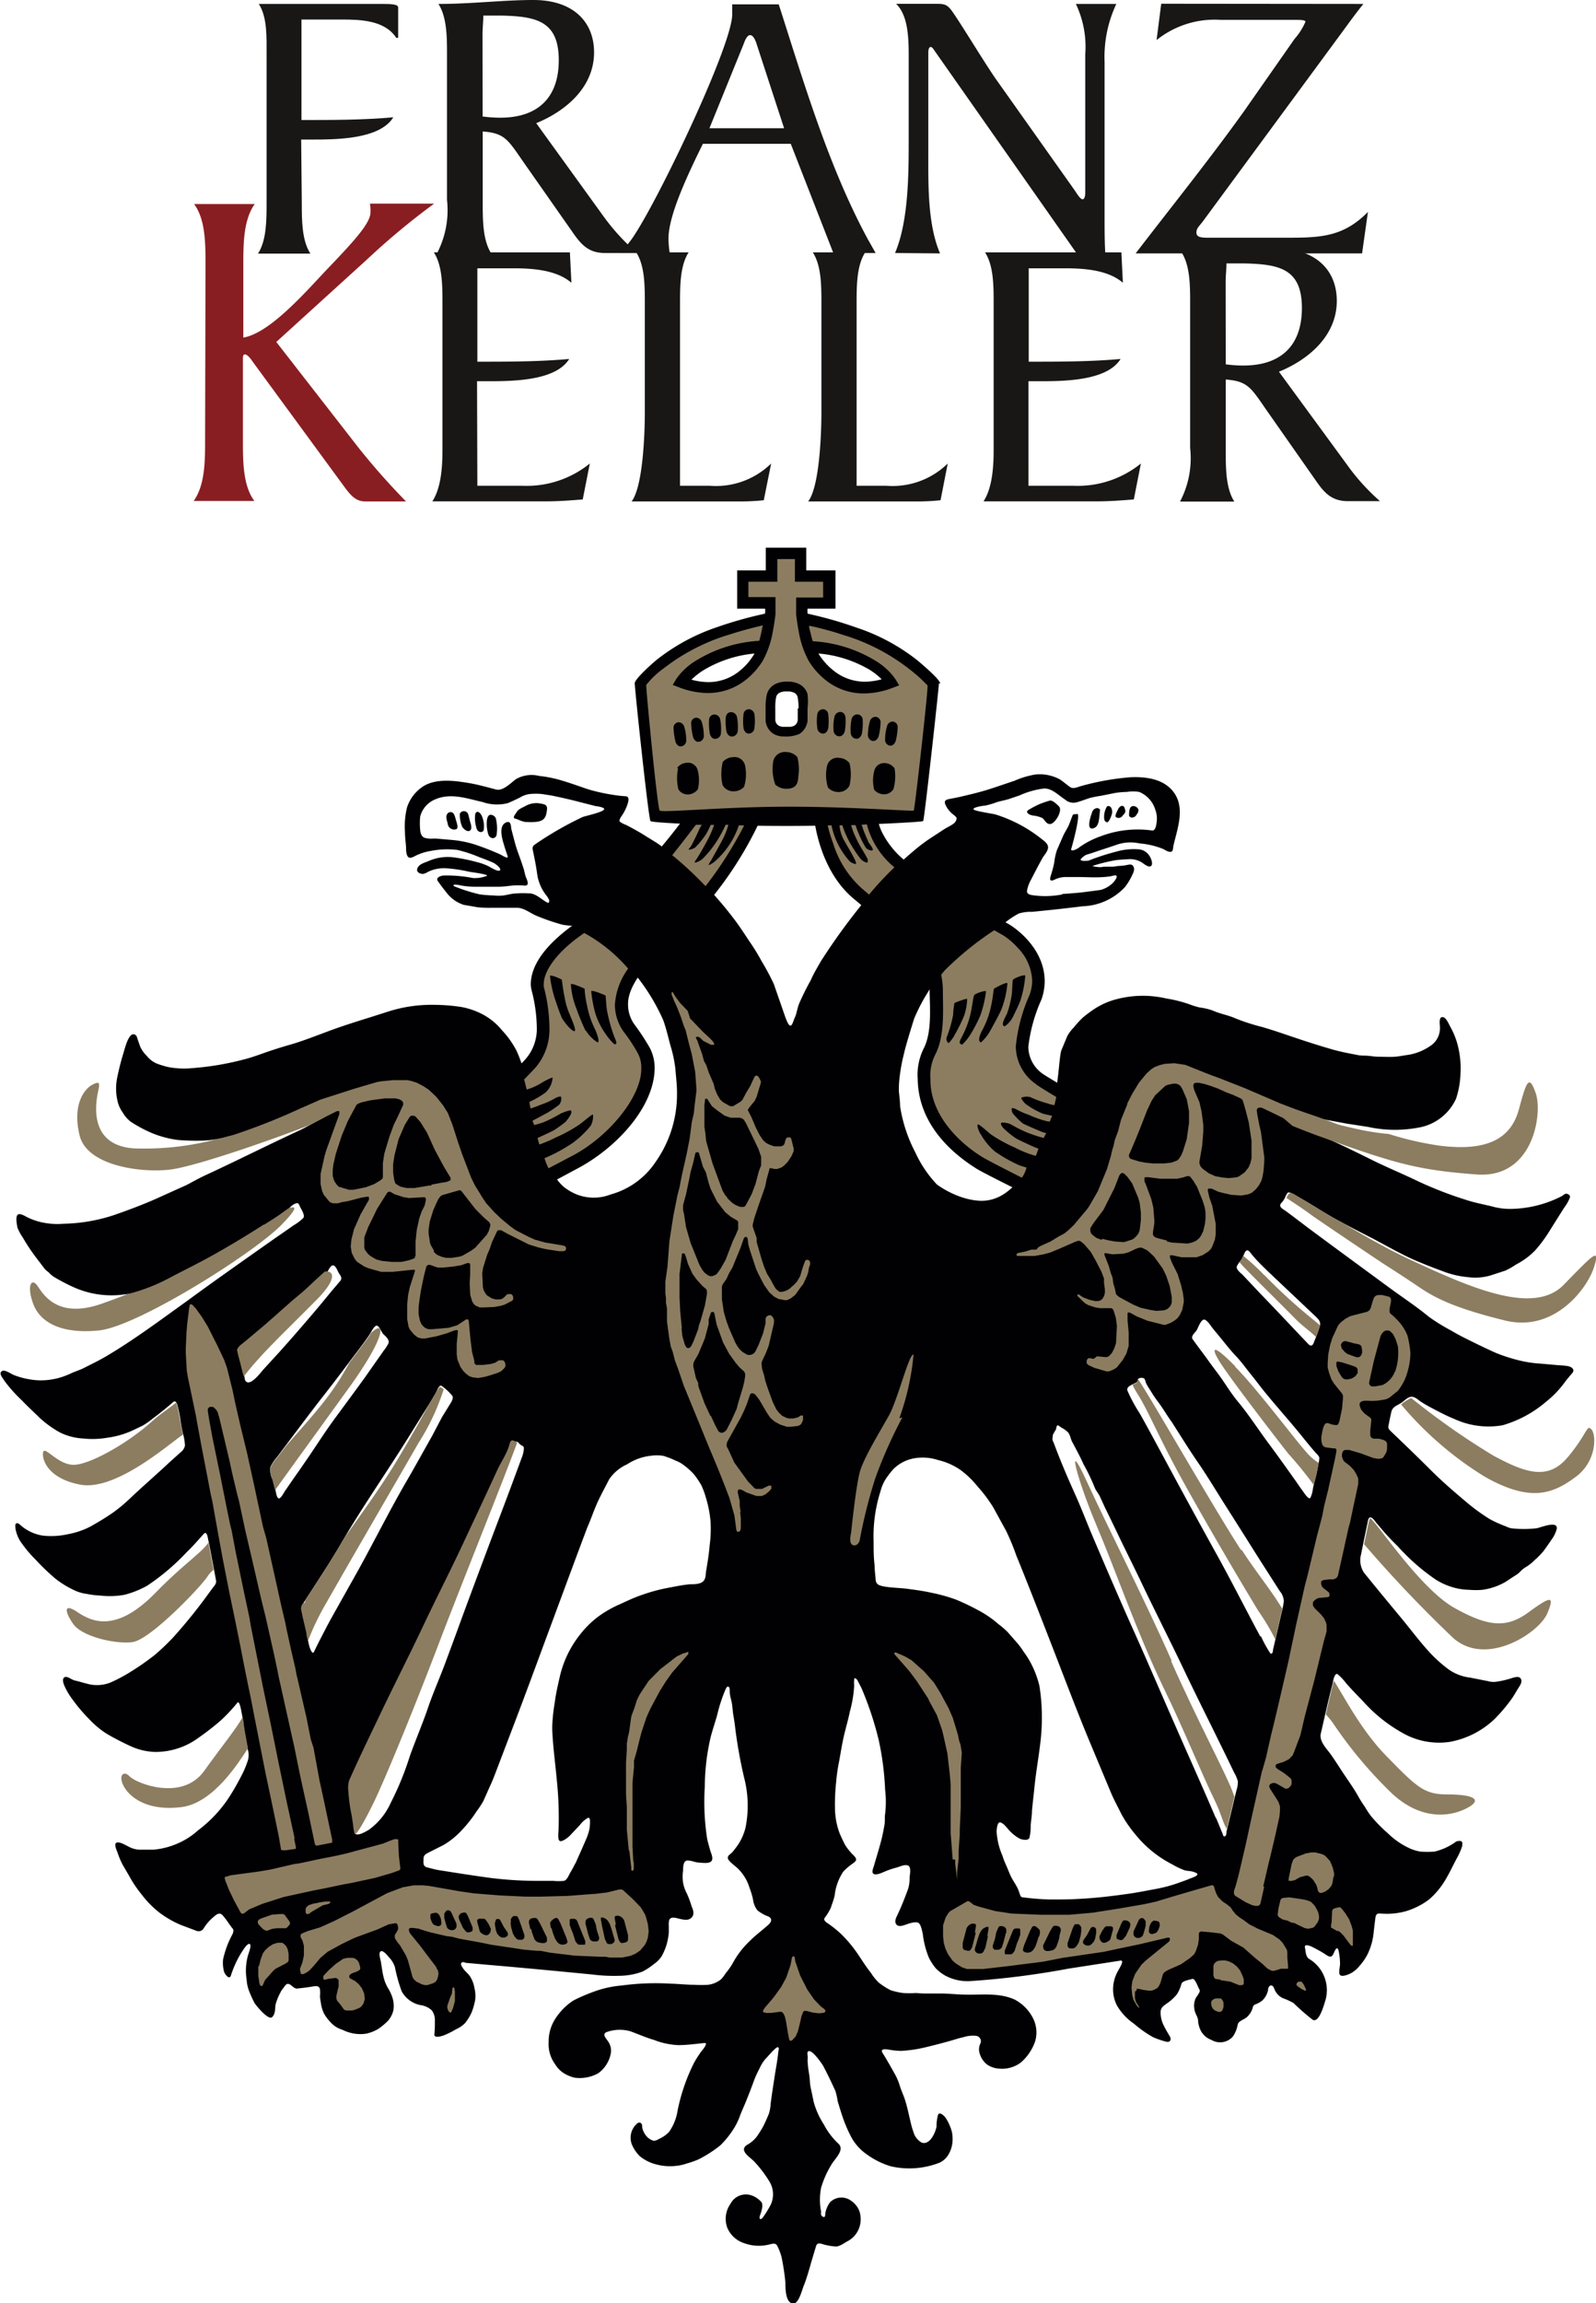 <svg xmlns="http://www.w3.org/2000/svg" viewBox="0 0 157.81 227.58"><defs><style>.cls-1{fill:#181716;}.cls-2{fill:#891e22;}.cls-3,.cls-4{fill:#010103;}.cls-3,.cls-5{fill-rule:evenodd;}.cls-5,.cls-6{fill:#8c7d61;}</style></defs><title>Logo_FranzKeller</title><g id="Ebene_2" data-name="Ebene 2"><g id="Ebene_1-2" data-name="Ebene 1"><path class="cls-1" d="M29.84,20c0,1.74,0,3.75.85,5.06H25.51c.85-1.31.85-3.32.85-5.06V5.45c0-1.74.08-3.75-.77-5.06h12c1,0,1.78,0,1.78.35v3h-.19C38.06,2,35.63,1.93,33.81,1.93h-4v9.93c3,0,6.1,0,9.08-.27-1.35,2.2-5.72,2.2-8.11,2.2h-1Z"></path><path class="cls-1" d="M47.72,11.51a13.08,13.08,0,0,0,1.74.12c3.75,0,5.79-2,5.79-5.68,0-3.86-2.2-4.33-5.64-4.41H47.79c0,.58-.08,1.24-.08,1.86Zm12,9.93A21.1,21.1,0,0,0,63,25H59.81c-1.66,0-2.39-.89-3.24-2.12l-4.71-6.72c-1.62-2.32-1.89-3-4.13-3.17v7c0,1.74,0,3.75.85,5.06H43.2a9.19,9.19,0,0,0,1-5.29V5.45c0-1.74,0-3.75-.85-5.06C46.64.39,49.73,0,52.74,0c3.94,0,6,2.16,6,5.17,0,3.55-2.94,5.87-5.72,7Z"></path><path class="cls-1" d="M74.83,4.4c-.08-.27-.31-.93-.66-.93s-.58.73-.66.93l-3.36,8.27h7.38ZM82.4,25,78.19,14.21H69.5c-1.66,3.36-3.4,7.15-3.4,9.35A9.33,9.33,0,0,0,66.22,25H61.39l.85-1.08C64.44,21.17,72.4,4.59,72.4,1.43l0-1H77c2.47,7.69,4.94,16.07,8.81,23.21L86.58,25Z"></path><path class="cls-1" d="M88.5,25c1.35-3.17,1.35-7.88,1.35-11.28V5.52c0-1.89-.08-4-1.24-5.14h3.9c.74,0,1.08,0,1.55.62.81,1.08,3.28,5.21,4.48,6.91l7.69,10.85c.27.39.58.93.81.93s.27-.39.27-.74V5.33a9.82,9.82,0,0,0-.93-4.94h4a12.3,12.3,0,0,0-1.16,5.75V21.59c0,1.27,0,2.43.08,3.59h-2.74L92.44,5.06c-.15-.23-.27-.42-.42-.42s-.23.23-.23.58v9.93c0,3.09-.08,7,1.16,9.89Z"></path><path class="cls-1" d="M134.81.39c-.66.81-1.31,1.7-1.93,2.55L119,21.79c-.42.58-.7.73-.7,1.2s.54.5,1.16.5h8c3.28,0,5.45-.16,7.8-2.55l-.58,4.1H112.29C115.89,20.35,119.56,15.8,123,11l5-7.15a6.29,6.29,0,0,0,1.08-1.7c0-.19-.54-.19-1.2-.19h-7.22a9.17,9.17,0,0,0-6.3,2l.46-3.59Z"></path><path class="cls-1" d="M47.2,48h4.44a9.91,9.91,0,0,0,6.68-2.2l-.7,3.55c-1,.08-2.32.19-3.71.19H42.75c.85-1.31,1-3.32,1-5.06V30c0-1.74,0-3.75-.85-5.06H56.35l.15,3c-1.35-1.16-3.44-1.43-5.72-1.43H47.2v9.23c3,0,6.1,0,9.08-.27-1.35,2.2-5.72,2.2-8.11,2.2h-1Z"></path><path class="cls-1" d="M63.76,30c0-1.74,0-3.75-.85-5.06h5.18c-.85,1.31-.85,3.32-.85,5.06V48h2.94a7.8,7.8,0,0,0,6.07-2.2l-.73,3.63c-.77.08-1.58.12-2.36.12H62.45c1.16-1.51,1.31-7,1.31-8.77Z"></path><path class="cls-1" d="M81.22,30c0-1.74,0-3.75-.85-5.06h5.18c-.85,1.31-.85,3.32-.85,5.06V48h2.94a7.8,7.8,0,0,0,6.07-2.2L93,49.43c-.77.08-1.58.12-2.36.12H79.91c1.16-1.51,1.31-7,1.31-8.77Z"></path><path class="cls-1" d="M101.69,48h4.44a9.92,9.92,0,0,0,6.68-2.2l-.7,3.55c-1,.08-2.32.19-3.71.19H97.25c.85-1.31,1-3.32,1-5.06V30c0-1.74,0-3.75-.85-5.06h13.48l.15,3c-1.35-1.16-3.44-1.43-5.72-1.43h-3.59v9.23c3,0,6.1,0,9.08-.27-1.35,2.2-5.72,2.2-8.11,2.2h-1Z"></path><path class="cls-1" d="M121.2,36a13,13,0,0,0,1.74.12c3.75,0,5.79-2,5.79-5.68,0-3.86-2.2-4.33-5.64-4.41h-1.82c0,.58-.08,1.24-.08,1.86Zm12,9.93a21.1,21.1,0,0,0,3.25,3.59h-3.17c-1.66,0-2.39-.89-3.24-2.13l-4.71-6.72c-1.62-2.32-1.89-3-4.13-3.17v7c0,1.74,0,3.75.85,5.06h-5.37a9.19,9.19,0,0,0,1-5.29V30c0-1.74,0-3.75-.85-5.06,3.24,0,6.33-.39,9.35-.39,3.94,0,6,2.16,6,5.18,0,3.55-2.94,5.87-5.72,7Z"></path><path class="cls-2" d="M20.32,26.16c0-2.08,0-4.48-1.13-6h6c-1.13,1.57-1.13,4-1.13,6v7.2c2.41-.42,5.48-3.74,8-6.46C34.84,24,36.63,22.1,36.63,21a4.06,4.06,0,0,0-.05-.88h6.35a71.63,71.63,0,0,0-6.61,5.49l-9,8.18,8.17,10.5a69.34,69.34,0,0,0,4.66,5.26h-4c-.92,0-1.38-.51-1.95-1.24L25,35.76c-.2-.32-.56-.74-.77-.74s-.21.23-.21.41v8.07c0,2.08,0,4.48,1.13,6h-6c1.13-1.57,1.13-4,1.13-6Z"></path><path class="cls-3" d="M106.7,187.63c1.68-.08,3.32-.28,5-.52.81-.12,1.62-.28,2.42-.43a14.67,14.67,0,0,0,2.24-.57c.42-.16.85-.29,1.26-.47.17-.07,1.12-.35.64-.58s-.8-.15-1.17-.27a7.74,7.74,0,0,1-1.2-.58,11.19,11.19,0,0,1-3.62-2.94,12.19,12.19,0,0,1-1.38-2c-.35-.72-.75-1.43-1.06-2.18q-1.05-2.51-2.09-5c-1.25-3-2.42-6.11-3.61-9.17s-2.39-6.16-3.64-9.22a22.59,22.59,0,0,0-1-2.42l-1.27-2.32a14.12,14.12,0,0,0-1.55-2.07A9.1,9.1,0,0,0,95,145.27a6.44,6.44,0,0,0-2.24-1,4.92,4.92,0,0,0-2.26-.19,3.87,3.87,0,0,0-2.19,1.11,8.89,8.89,0,0,0-.81,1.08,4.38,4.38,0,0,0-.44,1.09,14.63,14.63,0,0,0-.68,4.9c0,.81,0,1.61.1,2.42,0,.47.07.93.1,1.39s.29.57.72.67c.8.16,1.65.15,2.47.26s1.51.2,2.27.37a16.88,16.88,0,0,1,2.49.69,23.11,23.11,0,0,1,2.25,1.08,10.16,10.16,0,0,1,1.94,1.34,8.17,8.17,0,0,1,.9.77l1,1.14a7.42,7.42,0,0,1,.59.81,9,9,0,0,1,.69,1.08,9.69,9.69,0,0,1,.88,2.32,20.28,20.28,0,0,1,.14,5.13c-.16,1.61-.47,3.21-.63,4.82-.08.8-.18,1.6-.25,2.39,0,.47-.09.94-.13,1.42a4.75,4.75,0,0,1-.12,1.23c-.12.33-.75.2-1,.07a4,4,0,0,1-1-.8c-.23-.25-.52-.67-.85-.78s-.38.62-.4.87a7,7,0,0,0,.57,2.39,8.39,8.39,0,0,0,.39,1c.18.4.33.84.54,1.23s.46.73.63,1.12c.08.19.14.4.22.61s.25.17.43.2a24.27,24.27,0,0,0,2.51.19c1,0,1.91,0,2.87-.06m-49.78-3.55c.33-.75.67-1.49,1-2.27a4.84,4.84,0,0,0,.38-1.18c0-.14.17-1.15-.18-1a2.63,2.63,0,0,0-.78.7l-1,1.06c-.14.15-.78.66-1,.51s-.12-.83-.11-1.11a35.72,35.72,0,0,0-.19-5.05c-.15-1.66-.39-3.33-.44-5a17.17,17.17,0,0,1,.26-2.55c.1-.82.29-1.62.47-2.42a10.43,10.43,0,0,1,2.09-4.34,9.62,9.62,0,0,1,1.65-1.63,11.09,11.09,0,0,1,2.26-1.3c.72-.33,1.41-.66,2.16-.91a16.92,16.92,0,0,1,2.29-.64c.82-.15,1.65-.34,2.48-.41.39,0,.93,0,1.24-.26s.27-.73.31-1c.15-.87.29-1.72.36-2.59a12.16,12.16,0,0,0,.09-2.3,11.14,11.14,0,0,0-.48-2.46,7.18,7.18,0,0,0-.45-1.2,8.52,8.52,0,0,0-.73-1.07,6.75,6.75,0,0,0-.89-.81,3.15,3.15,0,0,0-.92-.53,8,8,0,0,0-1.22-.47,4.31,4.31,0,0,0-1.25,0,5.29,5.29,0,0,0-2.31.84,4.19,4.19,0,0,0-1.78,1.49c-.38.75-.8,1.5-1.15,2.27s-.64,1.64-1,2.46c-1.17,3.09-2.31,6.2-3.46,9.29s-2.39,6.49-3.62,9.72l-1.75,4.59c-.26.68-.51,1.37-.81,2l-.65,1.46a8.73,8.73,0,0,1-.66,1,12.4,12.4,0,0,1-1.46,1.86,7.77,7.77,0,0,1-1.82,1.48l-1.39.7c-.3.16-.58.26-.58.65s-.09.75.36.86.8.22,1.21.28c1.71.27,3.41.54,5.12.77a37.94,37.94,0,0,0,4.71.28H54.7a5.48,5.48,0,0,0,1.06,0c.31-.06.5-.61.65-.85s.34-.62.51-.93m63.3-4.42c-1.35-3.17-2.77-6.3-4.15-9.46-1.32-3-2.6-6-3.95-9s-2.75-6.26-4.09-9.4c-.59-1.39-1.12-2.8-1.74-4.17-.71-1.58-1.4-3.18-2-4.79-.06-.15-.11-.31-.19-.46s0-.34,0-.57a3.43,3.43,0,0,1,.29-.51c.05-.1.07-.44.18-.45s.34.22.45.26a2.5,2.5,0,0,1,.53.38c.25.2.32.75.47,1,.38.72.78,1.44,1.11,2.19a20.07,20.07,0,0,1,1.07,2.21c.12.37.41.68.56,1s.34.75.52,1.13c.39.79.77,1.58,1.15,2.37.74,1.56,1.52,3.1,2.27,4.66,1.42,3,2.9,5.88,4.31,8.84s2.85,5.8,4.26,8.7l.76,1.57a3.36,3.36,0,0,1,.37.88,2.64,2.64,0,0,1-.13.84c-.14.56-.28,1.13-.41,1.7-.2.81-.39,1.62-.59,2.43,0,.11,0,.39-.16.45s-.19-.19-.23-.28l-.6-1.45-.05-.11m-84.85-1c-.12-.8,1.51-5.27,1.71-5.72.71-1.56,1.15-2.29,1.89-3.84,1.46-3.05,2.46-5.67,3.9-8.74,1.36-2.87,2.61-5.68,3.94-8.57.78-1.68,1.27-3.09,2.06-4.76.34-.72.49-1.27.83-2s.66-1.41.92-2.11c.12-.34.31-.49.52-.39s.11.11.27.24.38.17.38.36a2.73,2.73,0,0,1-.23,1c-.16.45-.32.88-.49,1.33-.59,1.61-1.2,3.23-1.81,4.83q-1.77,4.67-3.5,9.35-.9,2.48-1.82,4.94c-.53,1.41-1.15,2.8-1.63,4.22-.55,1.6-1.21,3.14-1.78,4.72a29.46,29.46,0,0,1-1.92,4.7,6.57,6.57,0,0,1-2.16,2.64c-.3.17-1.21.74-1.41.28-.1-.24.21-.56.17-.82Zm89.24-16.9c-1.54-2.86-3-5.77-4.59-8.61q-2.58-4.67-5.11-9.37c-.74-1.37-1.47-2.73-2.23-4.08a15.19,15.19,0,0,1-1.21-2.24c-.15-.41.54-.61.83-.78s.12-.27.23-.38a.57.57,0,0,1,.56-.06c.15.1.16.37.24.52a5,5,0,0,0,.34.57c.21.35.43.7.65,1s.37.49.54.75c.33.49.64,1,1,1.49.85,1.33,1.68,2.68,2.59,4s1.8,2.81,2.69,4.21,1.77,2.79,2.65,4.19,1.83,2.87,2.75,4.31a1.6,1.6,0,0,1,.39,1,9.78,9.78,0,0,1-.27,1.33c-.16.72-.33,1.43-.49,2.14l-.3,1.29c0,.17-.09.61-.31.32a12,12,0,0,1-.89-1.63m-94.29-.38c-.18-.81-.39-1.61-.54-2.43,0-.24.21-.56.34-.76l.87-1.34c.9-1.39,1.81-2.78,2.64-4.21,1.74-3,3.71-5.89,5.59-8.81.81-1.25,1.58-2.51,2.37-3.77.49-.79,1-1.58,1.45-2.38.1-.16.29-.8.55-.66a4.82,4.82,0,0,1,1,.91c.22.21.06.42,0,.63L43.72,140c-.34.64-.67,1.28-1,1.9-.85,1.5-1.67,3-2.54,4.49-1.66,2.86-3.13,5.82-4.73,8.71L32.7,160c-.38.7-.74,1.4-1.1,2.1-.19.37-.37.74-.55,1.11s-.44-.45-.47-.57c-.11-.42-.18-.84-.26-1.27m97.9-14.89c-.92-1.29-1.83-2.58-2.78-3.85s-2-2.91-3.15-4.27c-.48-.6-.91-1.26-1.34-1.9s-1-1.35-1.46-2-1.06-1.42-1.57-2.14c-.21-.31.31-.69.43-.92s.35-.88.64-1,.78.68.91.84l.74.9c.52.63,1,1.26,1.58,1.87s1,1.23,1.51,1.85,1,1.31,1.52,1.92c1,1.22,2.09,2.44,3.11,3.68.58.71,1.15,1.43,1.76,2.12.11.12.3.28.33.45a1.72,1.72,0,0,1-.07.52c-.07.38-.13.75-.22,1.13s-.22.89-.33,1.34a3,3,0,0,1-.27,1c-.17.2-.67-.59-.75-.7-.21-.28-.41-.57-.61-.86m-101.29-.35a2.17,2.17,0,0,1-.17-1.16,4.21,4.21,0,0,1,.67-1l1.34-1.78c1.1-1.46,2.19-2.92,3.32-4.36s2-2.61,3-3.93c.5-.66,1-1.31,1.47-2,.13-.2.44-.86.69-.89s.48.62.65.81.73.59.5,1-.33.51-.51.76l-1.79,2.55c-1,1.38-2,2.73-3,4.09s-1.79,2.63-2.7,3.95c-.4.58-.8,1.17-1.21,1.74l-1,1.45c-.1.14-.38.71-.59.72s-.3-.63-.33-.77l-.29-1.15m-2.7-11.75a6,6,0,0,1,2-2.64c1.21-1,2.38-2.12,3.6-3.14.63-.52,1.2-1.09,1.79-1.64.36-.33.73-1.52,1.1-1.86s.64.52.76.7.37.46.15.74l-.85,1c-.54.65-1.06,1.3-1.61,1.94-1.17,1.38-2.35,2.74-3.56,4.09L26,135.37c-.25.29-1.37,1.79-1.77,1a4.31,4.31,0,0,1,0-1.93m103.92-2.91c-1.2-1.27-2.39-2.53-3.61-3.79L122.9,126c-.19-.2-.72-.56-.6-.89a2.76,2.76,0,0,1,.38-.55,3.62,3.62,0,0,0,.28-.52c.07-.13.14-.39.29-.47s.3.1.42.25a9.65,9.65,0,0,0,.8.91c.56.58,1.15,1.13,1.74,1.69L130,130c.29.29.62.53.51,1a11.66,11.66,0,0,1-.54,1.49c-.06.15-.12.41-.29.46s-.31-.14-.42-.25l-1.12-1.18M76.51,97.22A23.36,23.36,0,0,0,75.32,95a20.65,20.65,0,0,0-1.23-2c-.47-.71-.93-1.42-1.44-2.1a37.51,37.51,0,0,0-7.39-7.39c-.47-.34-1-.63-1.48-.94s-1.24-.73-1.88-1.06a2.38,2.38,0,0,1-.59-.3c-.13-.14,0-.3.06-.44A5.06,5.06,0,0,0,62,79.61c.08-.26.34-.88-.12-.93a12.47,12.47,0,0,1-1.32-.15A18.28,18.28,0,0,1,58.18,78c-.81-.27-1.62-.57-2.45-.82a12.34,12.34,0,0,0-2.42-.51A3.09,3.09,0,0,0,51,77c-.51.38-1.31,1.23-2,1-.88-.23-1.76-.48-2.66-.63-1.49-.25-3.48-.51-4.76.52a3.91,3.91,0,0,0-1.34,1.91,8,8,0,0,0-.2,2.37c0,.52.07,1,.11,1.54,0,.26,0,.83.25,1s.67-.18,1-.29a5.24,5.24,0,0,1,1.2-.34,8.47,8.47,0,0,1,2.61-.1,13.38,13.38,0,0,1,2.26.75c.41.14.94.35,1.33.53.16.07.82.55.63.74s-1-.35-1.18-.43a5.56,5.56,0,0,0-1-.36,17.51,17.51,0,0,0-2.53-.51,4.71,4.71,0,0,0-2.34.38c-.37.16-.88.27-1.08.66s.16.61.52.61a1.1,1.1,0,0,0,.46-.18,3.6,3.6,0,0,1,.64-.25,3.81,3.81,0,0,1,1.09-.13,14.2,14.2,0,0,1,2.39.35c.51.08,1.88.26,1.75.4a3.29,3.29,0,0,1-1.38.22,13.45,13.45,0,0,0-2.87-.25c-.27,0-.86.2-.61.55s.52.72.81,1.07a3.46,3.46,0,0,0,1.76,1.28l1.39.24a11.24,11.24,0,0,0,1.33.05c.85,0,1.7,0,2.55,0,.68,0,1.31.54,1.92.79a21,21,0,0,0,2.56.88,6.85,6.85,0,0,0,1.08.11,18.34,18.34,0,0,1,4.33,2.88,20,20,0,0,1,4.55,6.42c.31.84.5,1.73.74,2.59a12.62,12.62,0,0,1,.47,2.25c.06.8.17,1.61.16,2.41a11.56,11.56,0,0,1-2.1,6.76,7.83,7.83,0,0,1-4.47,3.24,4.59,4.59,0,0,1-4.3-.52c-1-.6-2.08-2.37-2.88-5.48-.9-3.47-1.08-6-2.12-8.21a8.76,8.76,0,0,0-1.42-2,6.25,6.25,0,0,0-1.78-1.51,7.3,7.3,0,0,0-2.27-.81A18.15,18.15,0,0,0,43,99.29a14.18,14.18,0,0,0-4.64.67c-1.59.52-3.22,1-4.79,1.54s-3.12,1.2-4.72,1.68c-.74.21-1.49.44-2.23.69s-1.69.62-2.56.83a28.06,28.06,0,0,1-5,.84,8.27,8.27,0,0,1-2.41-.1,8.76,8.76,0,0,1-1.13-.34,2.52,2.52,0,0,1-1-.76,3,3,0,0,1-.66-.93l-.23-.65c-.05-.15-.09-.39-.23-.49-.66-.48-1.08,1.46-1.2,1.8a25.43,25.43,0,0,0-.63,2.51,5.39,5.39,0,0,0,.09,2.37,3.09,3.09,0,0,0,.49,1,2.93,2.93,0,0,0,.81.91A13.16,13.16,0,0,0,15.12,112a10.21,10.21,0,0,0,2.45.64,22.28,22.28,0,0,0,2.61.06,10.27,10.27,0,0,0,2.37-.4l8.64-2s.84-.27,1-.15-.09.24-.46.43c-.68.35-1.35.74-2,1.06-3.14,1.45-6.21,3-9.34,4.45-.66.3-1.29.66-1.94,1l-2.77,1.25c-1.43.65-2.91,1.2-4.4,1.72a16.82,16.82,0,0,1-5,.86A7.25,7.25,0,0,1,4,120.75a6.6,6.6,0,0,1-1.28-.46c-.22-.11-.81-.49-1-.23s-.06.85,0,1.23a4.76,4.76,0,0,0,.54,1,18.9,18.9,0,0,0,1.33,2l.84,1.1a2.6,2.6,0,0,0,.37.32,2.72,2.72,0,0,0,.47.42,17.33,17.33,0,0,0,2.17,1.13,9.14,9.14,0,0,0,4.89.64,26.56,26.56,0,0,0,5.06-1.09A19.3,19.3,0,0,0,22,124.38c1.58-1,2.89-1.72,4.22-2.7.7-.52.9-.79,1.54-1.32.32-.26.78-1,1.11-1.23a1.11,1.11,0,0,1,.5-.25c.18,0,.25.25.31.39s.52.81.31,1.08a4.68,4.68,0,0,1-.95.72c-.66.46-1.32.92-2,1.39-2.83,2-5.7,4-8.53,6.08-2.63,1.88-5.24,3.84-8,5.47-.71.42-1.46.78-2.19,1.15-.37.19-.78.32-1.16.48a9.07,9.07,0,0,1-1,.41,6.76,6.76,0,0,1-2.35.34,7.7,7.7,0,0,1-2.46-.53c-.28-.12-.83-.52-1.11-.4-.46.2.07.74.21,1a14.43,14.43,0,0,0,1.71,1.91c.55.58,1.13,1.11,1.7,1.67a10.33,10.33,0,0,0,2.06,1.5,5.92,5.92,0,0,0,2.3.6,8.62,8.62,0,0,0,2.35-.07,8.74,8.74,0,0,0,2.37-.65c.4-.18.8-.37,1.2-.57a8.13,8.13,0,0,0,1-.71c.69-.51,1.36-1.06,2-1.61.33-.28.45.54.5.71a11.33,11.33,0,0,1,.22,1.21c.07.38.12.75.21,1.11a5.79,5.79,0,0,1,.22,1.27,1.09,1.09,0,0,1-.43.67l-1.11,1c-1.26,1.18-2.58,2.32-3.84,3.51a16,16,0,0,1-1.69,1.42c-.76.53-1.54,1-2.34,1.44a7.92,7.92,0,0,1-2.18.73,7.56,7.56,0,0,1-2.44.14,4.33,4.33,0,0,1-2.19-1c-.11-.09-.27-.28-.44-.22s-.11.36-.1.51a3.43,3.43,0,0,0,.45,1.22,12.15,12.15,0,0,0,1.51,1.83,22.76,22.76,0,0,0,2,1.92,9.57,9.57,0,0,0,2,1.2,4.23,4.23,0,0,0,1.11.3,8.57,8.57,0,0,0,1.32.16,8,8,0,0,0,2.4-.08,9.34,9.34,0,0,0,2.24-.9,22.16,22.16,0,0,0,3.91-3.32c.59-.56,1.12-1.17,1.66-1.78.34-.39.42.41.47.62s.11.55.17.83l.59,3.12c.07.34-.18.55-.37.81s-.33.45-.49.67a51.07,51.07,0,0,1-3.41,4.2,22.76,22.76,0,0,1-1.78,1.69A25,25,0,0,1,13,165.14a15.6,15.6,0,0,1-2.07,1.11,3.63,3.63,0,0,1-2.36.11c-.38-.09-.75-.22-1.14-.3s-.8-.51-1.08-.31,0,.8.1,1a6.8,6.8,0,0,0,.7,1.15,16,16,0,0,0,1.64,1.94,8.89,8.89,0,0,0,1.75,1.47A27.28,27.28,0,0,0,13,172.58a6.29,6.29,0,0,0,2.27.53,7.17,7.17,0,0,0,4.4-1.43A25.32,25.32,0,0,0,21.83,170a17.07,17.07,0,0,0,1.65-1.76c.21-.25.39.88.41,1,.09.4.13.81.19,1.22.11.8.28,1.6.42,2.4a1.9,1.9,0,0,1,0,1.12,10.52,10.52,0,0,1-.43,1.09,26.59,26.59,0,0,1-1.34,2.4,12.91,12.91,0,0,1-3.15,3.39,7.28,7.28,0,0,1-2.05,1.31,7.58,7.58,0,0,1-2.36.6H13.74a2.61,2.61,0,0,1-1.13-.36c-.29-.13-.75-.43-1.07-.34s0,.77.07.95a8.85,8.85,0,0,0,.49,1.19l.67,1.15A11.79,11.79,0,0,0,14,187.19,9.56,9.56,0,0,0,15.78,189a9.89,9.89,0,0,0,2.11,1.21l1.52.57a.58.58,0,0,0,.75-.27,4.52,4.52,0,0,1,.85-1c.29-.24.65-.65,1-.26s.56.74.83,1.11c.08.12.22.23.24.37a1,1,0,0,1-.14.48,9.38,9.38,0,0,0-.88,2.39,3.32,3.32,0,0,0,.1,1.24c.05.18.48.82.66.4a10.13,10.13,0,0,1,1-2.22c.12-.16.58-1,.85-.94s-.12,1-.16,1.17a5.69,5.69,0,0,0-.12,2.38,3.7,3.7,0,0,0,.2,1,12.14,12.14,0,0,0,.57,1.28c.2.31,1.38,1.74,1.74,1.41s.28-.9.35-1.26a5.44,5.44,0,0,1,.47-1.16,1.44,1.44,0,0,1,.22-.36c.11-.13.28-.44.45-.5.34-.1.62.49,1,.45s.89-.1,1.33-.17.83-.18.92.25a3.49,3.49,0,0,1,0,.67,3.32,3.32,0,0,0,.07.56,3.71,3.71,0,0,0,.32,1.15,4.66,4.66,0,0,0,.84,1.06,2.61,2.61,0,0,0,1,.56,3.93,3.93,0,0,0,2.34.38,4.07,4.07,0,0,0,1.16-.45,6.2,6.2,0,0,0,1-.83,2.47,2.47,0,0,0,.52-1,2.72,2.72,0,0,0-.07-1.23,4.24,4.24,0,0,0-.46-1,3.92,3.92,0,0,1-.46-1.2c-.1-.42-.14-.83-.22-1.25,0-.25-.29-.93-.07-1.15s.69.37.83.54a2.5,2.5,0,0,1,.61,1,15.56,15.56,0,0,0,.67,2.39,2.73,2.73,0,0,0,1.82,1.35,2.1,2.1,0,0,1,1.13.5,1.58,1.58,0,0,1,.33,1.05c0,.45,0,.89-.05,1.33s.73.19.93.12a8.58,8.58,0,0,0,1.2-.6,2.88,2.88,0,0,0,.91-.62,5.3,5.3,0,0,0,.65-1.06,7,7,0,0,0,.34-1.2,3.17,3.17,0,0,0-.06-1.16,3.1,3.1,0,0,0-.42-1.15c-.22-.35-.56-.56-.76-.91-.06-.11-.24-.34-.11-.47s.29-.05.42,0l2.35.21c3.38.29,6.75.61,10.13.94a17.17,17.17,0,0,0,2.73.13,6.65,6.65,0,0,0,2.28-.42,6.62,6.62,0,0,0,1.12-.74,2.83,2.83,0,0,0,.75-.75,5.62,5.62,0,0,0,.51-1.2,6.44,6.44,0,0,0,.21-1.16l0-.66a1.78,1.78,0,0,1,.05-.61c.22-.39.8-.12,1.14-.06s.75.17,1.07-.16.12-.83,0-1.09a9.87,9.87,0,0,0-.47-1.27,3.75,3.75,0,0,1-.38-1.08,4.13,4.13,0,0,1,0-1.19c0-.27,0-1,.43-1s.77.19,1.16.21,1,.12,1.22-.16-.06-.79-.14-1.1-.23-.77-.3-1.17a23.81,23.81,0,0,1-.22-5.09,21.92,21.92,0,0,1,.56-4.8c.19-.77.46-1.53.67-2.29a14.94,14.94,0,0,1,.8-2.46c.06-.11.12-.35.29-.32s.14.39.15.52c0,.41.16.79.22,1.2s.08.84.16,1.27.13.85.18,1.28a46.48,46.48,0,0,0,.86,4.73,11,11,0,0,1,.14,4.91,5.3,5.3,0,0,1-1.08,2.16,2.39,2.39,0,0,1-.38.43c-.18.15-.31.23-.29.46s.65.72.88.91a4.47,4.47,0,0,1,1.26,2,8.63,8.63,0,0,1,.34,1.11,2.23,2.23,0,0,0,.44,1.12,3.63,3.63,0,0,0,1.06.6c.46.2.33.58,0,.85-.6.54-1.24,1-1.83,1.6a8.56,8.56,0,0,0-1.57,2,6.54,6.54,0,0,1-.66,1c-.25.29-.44.71-.79.91a2.53,2.53,0,0,1-1.09.4,10.73,10.73,0,0,1-1.34,0c-.78,0-1.55-.09-2.33-.11a25.09,25.09,0,0,0-4.87.18,10.35,10.35,0,0,0-2.41.49,17.62,17.62,0,0,0-2.38,1,6.09,6.09,0,0,0-1.78,1.81,4.12,4.12,0,0,0-.65,2.3,3.36,3.36,0,0,0,.66,2.21,2.61,2.61,0,0,0,.8.83,3.6,3.6,0,0,0,1.11.47,3.8,3.8,0,0,0,2.32-.43,3.13,3.13,0,0,0,1.26-2,1.57,1.57,0,0,0-.23-1.09c-.2-.33-.72-.8-.15-1a3.84,3.84,0,0,1,2.3-.07c.8.29,1.56.63,2.38.87a7.41,7.41,0,0,0,2.35.5c.88,0,1.74-.12,2.62-.21.42,0-.31.8-.36.88a11.33,11.33,0,0,0-.68,1.07A18.63,18.63,0,0,0,67,208.55a5,5,0,0,1-.84,2.1,3,3,0,0,1-1,.7,1,1,0,0,1-.54.18,1.51,1.51,0,0,1-.56-.31,1.91,1.91,0,0,1-.56-1c0-.14,0-.36-.15-.45s-.32,0-.43.13a1.85,1.85,0,0,0-.36,2.18,3.56,3.56,0,0,0,.73,1,4.35,4.35,0,0,0,1.12.64,5.36,5.36,0,0,0,1.22.29,5.2,5.2,0,0,0,1.24,0,4.42,4.42,0,0,0,1-.22,9.6,9.6,0,0,0,1.18-.41,12.17,12.17,0,0,0,2.18-1.4,9.08,9.08,0,0,0,1.5-1.94,7.19,7.19,0,0,0,.5-1.15c.15-.34.29-.69.43-1,.33-.81.65-1.62.95-2.46a11.18,11.18,0,0,1,.47-1,3.89,3.89,0,0,1,.62-1c.29-.29.53-.61.83-.88.08-.07.3-.32.42-.25s0,.41,0,.52c-.08.8-.24,1.59-.36,2.39s-.28,1.78-.39,2.67a4,4,0,0,1-.18,1c-.17.4-.34.8-.54,1.2a11.43,11.43,0,0,1-.62,1,3,3,0,0,1-1,.86c-.86.58.37,1.24.74,1.67a11.69,11.69,0,0,1,1.51,2,2.44,2.44,0,0,1,.09,2.26,10.76,10.76,0,0,1-.7,1.14c-.07.09-.21.32-.35.24s.06-.49.09-.6c.08-.27.26-.88,0-1.11a2.25,2.25,0,0,0-1.06-.65,1.71,1.71,0,0,0-1.95.87,2.57,2.57,0,0,0-.32,2.36,2.71,2.71,0,0,0,1.7,1.54,4.2,4.2,0,0,0,2.37.14c.36-.07.73-.25.9.17a5.47,5.47,0,0,1,.4,1.06,22.72,22.72,0,0,1,.38,2.53c0,.56,0,1.84.66,2.05s1-1.47,1.19-1.84c.32-.83.54-1.68.79-2.53l.39-1.3c.12-.38.44-.26.73-.17a5.88,5.88,0,0,0,1.23.21c.38,0,.82-.34,1.13-.51a2.41,2.41,0,0,0,1.3-1.85,2.55,2.55,0,0,0-.11-1.15,2.18,2.18,0,0,0-.8-1,1.6,1.6,0,0,0-2.1.14,2.65,2.65,0,0,0-.47,1.11c0,.15,0,.46-.25.31s-.15-.36-.16-.49a6,6,0,0,1,0-2.37,9.6,9.6,0,0,1,1.08-2.38c.36-.56,1.29-1.41.6-2a7.07,7.07,0,0,1-1.41-1.87,8,8,0,0,1-1-2.21c-.1-.51-.21-1-.32-1.53-.07-.35-.06-.73-.11-1.08s-.14-.8-.16-1.23a2.38,2.38,0,0,1,0-.56c0-.15-.08-.46,0-.57.31-.43,1.43,1.21,1.54,1.42.43.82.82,1.63,1.2,2.47a7.23,7.23,0,0,1,.22,1c.13.42.25.84.39,1.26a14.07,14.07,0,0,0,1,2.37,5,5,0,0,0,1.52,1.64,7.91,7.91,0,0,0,2.32,1.15,8.2,8.2,0,0,0,4.86-.36,2,2,0,0,0,.83-.74,2.89,2.89,0,0,0,.41-1.14,3.31,3.31,0,0,0-.06-1.24,4.73,4.73,0,0,0-.55-1.23c-.11-.2-.63-.75-.8-.37a4.53,4.53,0,0,0-.15,1.19c-.12.59-.67,1.84-1.47,1.55a1.77,1.77,0,0,1-.73-.81c-.11-.33-.23-.64-.31-1-.22-.88-.38-1.78-.68-2.63-.13-.36-.29-.71-.41-1.08a6.73,6.73,0,0,0-.45-1.13c-.42-.74-.83-1.49-1.28-2.2-.28-.46.32-.38.58-.34a7.27,7.27,0,0,0,1.26.13,13.26,13.26,0,0,0,2.34-.34c.88-.21,1.74-.43,2.61-.68.39-.11.76-.24,1.16-.32a3.08,3.08,0,0,1,1.26-.15.54.54,0,0,1,.43.82A1.33,1.33,0,0,0,96.9,203a2.1,2.1,0,0,0,.7,1,2.31,2.31,0,0,0,1.06.39,3.11,3.11,0,0,0,2.28-.59,4.86,4.86,0,0,0,1.41-2.08,3.1,3.1,0,0,0-.24-2.36,4.27,4.27,0,0,0-1.74-1.76c-1.53-.72-3.24-.47-4.87-.51-.82,0-1.65-.11-2.47-.11-.46,0-.91,0-1.37,0a9,9,0,0,1-1.08-.05,8.84,8.84,0,0,1-1.29,0,6.64,6.64,0,0,1-1.24-.28,7.8,7.8,0,0,1-1.13-.72,4.91,4.91,0,0,1-.81-1c-.49-.6-.9-1.28-1.34-1.92a12.76,12.76,0,0,0-1.7-2,12,12,0,0,0-1-.81c-.19-.16-.72-.38-.53-.69a5.1,5.1,0,0,0,.61-1c.13-.4.29-.8.38-1.21a5.26,5.26,0,0,1,.85-2.36,5.75,5.75,0,0,1,.92-.79c.38-.27.48-.41.15-.77a5.87,5.87,0,0,1-.87-1.05c-.2-.37-.37-.75-.54-1.13a7.3,7.3,0,0,1-.48-2.51,20.88,20.88,0,0,1,.12-2.64,16.91,16.91,0,0,1,.29-2c.15-.83.28-1.67.47-2.5s.43-1.61.59-2.42a11.81,11.81,0,0,0,.43-2.56,2.89,2.89,0,0,1,0-.59c0-.33.27-.05.34.08.17.34.35.65.49,1A32,32,0,0,1,86.9,172a28.6,28.6,0,0,1,.62,4.87,10,10,0,0,1,0,2.36c-.06.35,0,.71-.06,1.06s-.17.93-.28,1.39c-.23.92-.52,1.83-.78,2.73-.06.2-.26.63,0,.76s.79-.11,1.06-.23a8.38,8.38,0,0,1,1.18-.4c.33-.09.84-.36,1.17-.19s.13,1,.13,1.19a3.51,3.51,0,0,1-.14,1.08c-.3.83-.62,1.65-1,2.46-.13.31-.41.71-.19,1.05s.77.11,1.08,0,.92-.29,1.15-.11.34.78.41,1.12a8.69,8.69,0,0,0,.61,2.33,5.51,5.51,0,0,0,.65,1,4.14,4.14,0,0,0,.95.74,4.69,4.69,0,0,0,2.38.55,81.87,81.87,0,0,0,9.83-1.24l5.12-.79c.46-.07-.17.85-.23,1a3.55,3.55,0,0,0-.4,1,3.51,3.51,0,0,0,.27,2.41,5.52,5.52,0,0,0,1.69,1.82,11.4,11.4,0,0,0,1.88,1.33,8.4,8.4,0,0,0,1.3.45c.43.11.55-.22.36-.54s-.46-.77-.65-1.18a2.8,2.8,0,0,1-.25-1.18c0-.45.24-.6.58-.85a4.8,4.8,0,0,0,1-.89,3.53,3.53,0,0,0,.48-1.08c.1-.3.83-.4,1.07-.48s.51.64.6.84.2.29.11.47a4.19,4.19,0,0,1-.36.57,1.81,1.81,0,0,0-.13,1.16c.05.37.3.66.35,1a2.58,2.58,0,0,0,.33,1.18,1.94,1.94,0,0,0,1,.81,1.68,1.68,0,0,0,2.1-.32,2.92,2.92,0,0,0,.49-1.19c.07-.36.62-.5.89-.73a1.94,1.94,0,0,0,.61-1c.06-.22.19-.25.39-.33a2.42,2.42,0,0,0,.56-.34,2,2,0,0,0,.55-1c0-.15.07-.46.29-.47s.29.23.35.37a1.62,1.62,0,0,0,.82.88,6.8,6.8,0,0,1,1.06.48,21.53,21.53,0,0,0,1.89,1.65c.6.37,1.1-1.37,1.2-1.71a3.6,3.6,0,0,0-1.5-4.27c-.4-.21-.37-.74-.46-1.15s.52-.16.73-.06c.38.2.75.39,1.12.62s.7.55.93.13c.13-.23.37-1,.55-.38a6.48,6.48,0,0,1,.14,1.34c0,.25-.18.86,0,1.06s.75,0,1.09-.18a2.86,2.86,0,0,0,.8-.67,5.81,5.81,0,0,0,.77-1.08,6.05,6.05,0,0,0,.65-2.15c.06-.52.12-1.05.19-1.58s.38-.4.72-.4a7,7,0,0,0,2.29-.24,7.36,7.36,0,0,0,2.27-1.14,7.81,7.81,0,0,0,1.62-1.93c.41-.68.75-1.41,1.12-2.11a6.69,6.69,0,0,0,.56-1.26c0-.13.06-.36-.06-.45s-.34-.06-.53,0a5.84,5.84,0,0,1-2.16,1,10.25,10.25,0,0,1-1.38,0,4.4,4.4,0,0,1-1.08-.33,7.69,7.69,0,0,1-2.13-1.47,15,15,0,0,1-1.71-1.75,10.67,10.67,0,0,1-.59-.9,11.37,11.37,0,0,1-.71-1.14c-.42-.73-.92-1.42-1.39-2.13s-.8-1.24-1.23-1.85-1.22-1.35-1-2.14c.39-1.68.75-3.37,1.19-5,0-.16.18-1,.46-.82a5.19,5.19,0,0,1,.84.89c.55.63,1.13,1.22,1.71,1.82a15,15,0,0,0,3.81,3.06,7.26,7.26,0,0,0,4.77.91,8.67,8.67,0,0,0,4.34-2.2,16.21,16.21,0,0,0,1.71-2c.24-.34.45-.72.67-1.07s.46-.69.24-1-.88,0-1.17.07a9.13,9.13,0,0,1-1.27.27,2.1,2.1,0,0,1-.81-.07l-1.72-.34a4.67,4.67,0,0,1-2.11-.79,13.69,13.69,0,0,1-1.84-1.63c-1.06-1.14-2-2.42-3-3.62q-1.8-2.16-3.56-4.33a2.22,2.22,0,0,1-.29-1.81q.32-1.59.65-3.17c.05-.25.1-.62.43-.43a1.75,1.75,0,0,1,.38.43c.13.15.26.29.38.44a22.12,22.12,0,0,0,1.78,1.92,20.62,20.62,0,0,0,3.76,3.3,6.72,6.72,0,0,0,2.15.88,6.21,6.21,0,0,0,1.15.13,7.62,7.62,0,0,0,1.33,0,6.25,6.25,0,0,0,2.32-.81c.36-.24.72-.48,1.09-.71a3,3,0,0,0,.39-.35,2.42,2.42,0,0,1,.56-.42,4.67,4.67,0,0,0,.81-.66,8,8,0,0,0,.88-.9c.25-.36.52-.72.76-1.09a3.09,3.09,0,0,0,.53-1.08c.13-.87-1.63-.11-2-.06a11.14,11.14,0,0,1-2.51,0,2.27,2.27,0,0,1-.55-.2,5,5,0,0,1-.48-.19,10.09,10.09,0,0,1-1.11-.53,19.56,19.56,0,0,1-2.16-1.56c-1.26-1.06-2.49-2.11-3.65-3.27s-2.6-2.55-3.91-3.8c-.2-.19-.33-.31-.27-.6.1-.46.18-.92.29-1.37s.51-.6.88-.81.62-.56,1-.65.75.28,1,.45.66.41,1,.59c.76.4,1.52.81,2.32,1.13a8.07,8.07,0,0,0,4.8.63,11.5,11.5,0,0,0,4.29-2.32,9.84,9.84,0,0,0,1.78-1.83c.25-.35.53-.67.81-1s0-.6-.41-.69a7.31,7.31,0,0,0-.94-.09l-1.8-.16a11.56,11.56,0,0,1-2.19-.34,16.52,16.52,0,0,1-2.19-.71c-.79-.35-1.56-.72-2.33-1.1s-1.42-.7-2.1-1.11a19.05,19.05,0,0,1-2.22-1.37c-1.21-1-2.52-1.86-3.78-2.78-2.72-2-5.46-4-8.15-6-.73-.55-1.46-1.11-2.19-1.65-.35-.25-.82-.44-.43-.85a1.81,1.81,0,0,0,.3-.43c.08-.15.18-.47.33-.56s.71.25.93.38l1.08.63c.74.44,1.47.91,2.22,1.34,1.36.78,2.77,1.48,4.16,2.2s3,1.68,4.62,2.33c.85.36,1.71.68,2.58,1a9.22,9.22,0,0,0,2.22.48,5.35,5.35,0,0,0,2.27-.19l1.38-.45a6.28,6.28,0,0,0,1.06-.6,7.39,7.39,0,0,0,1.89-1.38,14,14,0,0,0,1.48-2c.47-.76.95-1.51,1.42-2.26a3.74,3.74,0,0,0,.56-1c.05-.21-.12-.3-.29-.36s-.38.15-.49.22a11.35,11.35,0,0,1-4.92,1.27,6.62,6.62,0,0,1-2.07-.26c-.86-.2-1.73-.37-2.57-.65a38,38,0,0,1-4.68-1.82c-1.47-.71-3-1.34-4.44-2.05s-3.12-1.55-4.71-2.24-2.93-1.36-4.38-2.08c-.44-.22-.75-.35-.71-.64s.43-.07,1.47.16c3,.68,4.91,1,5.74,1.16l2.08.32a12.51,12.51,0,0,0,5,.07,5,5,0,0,0,3.71-2.85,8.76,8.76,0,0,0,.44-2.48,9.09,9.09,0,0,0-.18-2.41,7.66,7.66,0,0,0-.84-2.25c-.13-.24-.39-.86-.69-.92-.48-.1-.32.71-.32,1a2.09,2.09,0,0,1-1,1.87,5.24,5.24,0,0,1-2.13.85c-.45.06-.91.16-1.37.19s-.94,0-1.41,0-.76-.05-1.15-.09-.76,0-1.12-.09c-.85-.16-1.69-.32-2.52-.56s-1.73-.52-2.59-.8c-1.46-.47-2.89-1-4.36-1.42a19.61,19.61,0,0,1-2.56-.83c-.74-.33-1.54-.45-2.26-.78a6.2,6.2,0,0,0-1.29-.3,7.82,7.82,0,0,1-1-.31,13.15,13.15,0,0,0-2.31-.58,10.21,10.21,0,0,0-4.9.07,7.31,7.31,0,0,0-2.25,1,12.57,12.57,0,0,0-1.07.8,9.23,9.23,0,0,0-.92,1,3.75,3.75,0,0,0-.63.83l-.58,1.39c-.32.78-.19,4.6-1.71,8.3s-3.15,6-5.3,6.5c-1.5.38-3.69-.34-5.31-1.51a11.64,11.64,0,0,1-2.13-3.16A14.54,14.54,0,0,1,89,109.31c0-.5-.08-1-.12-1.5a9.69,9.69,0,0,1,.06-1.27,17.84,17.84,0,0,1,.45-2.45c.16-.78.93-3.21,1-3.44a18,18,0,0,1,3-4.82,38,38,0,0,1,6-4.67,7.9,7.9,0,0,1,1.36-.9,4,4,0,0,1,1.29-.16c1.66-.16,3.33-.34,5-.55a6,6,0,0,0,4.17-1.87,5.91,5.91,0,0,0,.71-1.15c.14-.3.31-.58.16-.89s-.43-.21-.79-.14-.76.05-1,.11-1.14,0-1.33.06-1-.07-.92-.11a16,16,0,0,1,2.26-.56c.46-.07,1-.08,1.4-.11a2.24,2.24,0,0,1,1.1.27c.22.11.74.61,1,.42s0-.8-.14-1a1.37,1.37,0,0,0-1-.65,6.28,6.28,0,0,0-2.32.23,22.46,22.46,0,0,0-2.73.89c-.15,0-.88.09-.74-.17a1.9,1.9,0,0,1,.54-.42l.56-.17c.83-.29,1.67-.55,2.51-.84a4.13,4.13,0,0,1,2.2-.11,7.85,7.85,0,0,1,2.38.57c.27.16.84.51.92,0a4.56,4.56,0,0,1,.12-.66c.38-1.51,1-3.36.07-4.8s-2.72-1.72-4.39-1.65a25.51,25.51,0,0,0-4.84.86c-.36.09-.8.34-1.13.11s-.66-.52-1-.75a4.17,4.17,0,0,0-2.42-.49,8.4,8.4,0,0,0-2.08.62c-.85.28-1.7.58-2.55.85s-1.74.48-2.63.69c-.37.09-.74.16-1.11.23s-.73.13-.55.56a2.49,2.49,0,0,0,.78,1c.09.08.35.25.34.4a.76.76,0,0,1-.31.51c-.28.21-.61.35-.91.54l-1.21.79a16.8,16.8,0,0,0-1.89,1.42,35.21,35.21,0,0,0-4.62,4.7,62.81,62.81,0,0,0-4.47,6.12c-.35.62-.73,1.23-1,1.87A25.92,25.92,0,0,0,79,99.21c-.12.32-.19.66-.28,1a3.72,3.72,0,0,1-.2.49,2.72,2.72,0,0,1-.23.56c-.26.36-.54-.53-.62-.7M52.31,88.28a8.08,8.08,0,0,0-1.19,0c-.45,0-.88.13-1.32.2a4.21,4.21,0,0,1-1,0,12.92,12.92,0,0,1-1.34-.1A16.77,16.77,0,0,1,45,87.61c-.19-.07-.25-.18,0-.2a3.78,3.78,0,0,1,.66.1,8.9,8.9,0,0,0,1.22.11c.78,0,1.59,0,2.37,0,.44,0,.89-.06,1.33-.11a7.38,7.38,0,0,1,1.33,0c.51,0,.17-.63.08-.87s-.16-.7-.28-1c-.24-.78-.58-1.56-.79-2.35l-.35-1.33c-.06-.22,0-.86-.46-.72-.82.27-.5,1.51-.32,2.1.12.42.26.83.4,1.24s-.61-.11-.74-.16a27.38,27.38,0,0,0-2.58-1A10.81,10.81,0,0,0,44.73,83l-1.51-.13a3.37,3.37,0,0,0-.53,0,2.27,2.27,0,0,1-.6-.06c-.37-.05-.52-.45-.54-.78a6.46,6.46,0,0,1,0-1.36A2.53,2.53,0,0,1,43,79c1.57-.69,3.15-.1,4.72.25a4.3,4.3,0,0,0,2.48.11c.43-.17.81-.36,1.22-.56a2.38,2.38,0,0,1,.95-.34,6.27,6.27,0,0,1,1.23,0c.41.07.83.12,1.24.21.8.17,1.6.35,2.4.56l1.69.43c.15,0,.78.12.81.26.07.31-1.88.7-2.15.82A33.64,33.64,0,0,0,53,83.37c-.29.19-.39.3-.31.67s.18.86.26,1.29.14.88.21,1.32a5,5,0,0,0,.38,1.08,5,5,0,0,0,.55.84,2.7,2.7,0,0,1,.2.34c.05.12,0,.38-.18.27-.58-.3-1.07-.86-1.75-.91m52.66.07c.82-.06,1.61-.11,2.41-.22l1.38-.18a2.75,2.75,0,0,0,1.09-.57c.13-.09.72-.74.45-.86-.11-.05-.43.06-.56.08s-.42.06-.63.07c-.88.07-1.77,0-2.65,0l-1.19,0a2.6,2.6,0,0,0-1.11.29c-.55.23-.36-.27-.25-.62a9.6,9.6,0,0,0,.29-1.15,5.88,5.88,0,0,1,.25-1.16l.57-1.31c.15-.36.37-.69.53-1s.3-.77.46-1.15c.07-.17.29-.07.42-.13.44-.18-.42,3-.55,3.42s.67,0,.78-.12a8.59,8.59,0,0,1,2.13-1.1,10.33,10.33,0,0,1,5.06-.57c.4.07.45-.7.48-.94a2.45,2.45,0,0,0-.15-1.12,2.76,2.76,0,0,0-1.59-1.75,3.76,3.76,0,0,0-1.2,0,9.36,9.36,0,0,0-1.11.09l-1.51.3a10,10,0,0,0-1.1.22c-.4.13-.79.29-1.2.4a1.24,1.24,0,0,1-1.2-.25c-.63-.4-1.26-1.1-2.06-1.1a8.37,8.37,0,0,0-2.46.69l-1,.34c-.4.13-.83.2-1.23.32a7.7,7.7,0,0,1-1.19.35c-.2,0-1.12.15-1.13.34s2,.46,2.19.53a14,14,0,0,1,4.49,2.37c.26.21.67.47.7.83s-.33.77-.49,1c-.44.76-.83,1.55-1.24,2.33a3.46,3.46,0,0,0-.35,1c-.07.48.7.45,1,.5a8.81,8.81,0,0,0,2.49-.13M48.15,81c.05-.19.09-.45.34-.49a.59.59,0,0,1,.53.33,4.17,4.17,0,0,1,.1,1.51c0,.54-.59.64-.82.15a3.53,3.53,0,0,1-.15-1.5m60.62-1c-.23-.29-.64-.11-.76.2s-.73,2,.19,1.61c.41-.18.45-.72.49-1l.08-.77m.66,1.23c.2,0,.43-.51.52-.88s-.12-.88-.49-.71a2,2,0,0,0-.29,1c0,.33.06.53.26.54M47,80.39c.26-.47.64.14.71.42a2.46,2.46,0,0,1,.11,1.24.32.32,0,0,1-.45.12c-.22-.12-.24-.27-.3-.51A3,3,0,0,1,47,80.39m-1.53,0a.45.45,0,0,1,.84.13c.07.24.12.48.19.73a1.53,1.53,0,0,1,.1.61c-.16.54-.73.13-.9-.17a2.92,2.92,0,0,1-.23-1.29m-1.09-.11c.47-.2.59.32.68.66s.35.94,0,1a.64.64,0,0,1-.79-.56c-.1-.42-.29-.83.11-1.12m57.7.29c-.22,0-.8-.29-.37-.54a9.69,9.69,0,0,1,1-.53,9,9,0,0,1,1.09-.38c.27-.07.72.38.9.56.41.4-.34,1.64-.79,1.74s-.59-.41-.85-.58a2.77,2.77,0,0,0-1-.25m-50.25.6c-.2,0-.64-.24-.83-.28-.39-.07,0-.46.13-.69s.45-.36.83-.56a2.23,2.23,0,0,1,1.25-.29c.88.13,1,.17.84,1s-.74.93-2.21.85m59.43-1.19c-.06-.28-.13-.34-.2-.37-.24-.1-.45.19-.53.38s-.38.67-.11.75a.47.47,0,0,0,.59-.18c.16-.19.32-.29.26-.57m.38.56c.14.32.55.19.68,0s.36-.46.19-.7-.51-.33-.7-.14-.17.83-.17.83"></path><path class="cls-4" d="M102.68,118.58s-5.05-2.45-6.12-3.1c-2.43-1.52-5.76-4.39-5.82-8.87a5.83,5.83,0,0,1,.59-3c.85-1.65.6-4.15.59-5.7a4.19,4.19,0,0,0-.39-2,52.66,52.66,0,0,0-7.15-7.13c-3.43-2.89-3.86-7.87-3.88-7.92l-.07-.7,6.34,0,0,.62a4.74,4.74,0,0,0,.47,1.51,8.55,8.55,0,0,0,3.13,3.38c3.72,2.48,9.43,5.67,9.45,5.69s3.43,2,3.48,5.56a5.59,5.59,0,0,1-.33,1.86,15.73,15.73,0,0,0-1.29,4.66,3.3,3.3,0,0,0,1.49,2.71c.09.09,4.53,2.73,4.82,2.92l-.35.54L108,109l.5.33-5.28,9.5ZM49.07,107.7l.22-.27c.21-.24,2.64-2.71,2.67-2.77a4.54,4.54,0,0,0,1.12-2.88,15.12,15.12,0,0,0-.52-3.94,2.6,2.6,0,0,1-.08-.64c.06-2.05,1.74-4.38,5.9-6.93,4.35-2.62,9.36-9.54,9.35-9.56l.18-.26,6.65-.27,1,0-.43.95A36.36,36.36,0,0,1,69,90.31c-3.08,3.07-7,6.28-6.9,9a3.39,3.39,0,0,0,.64,1.93,22.22,22.22,0,0,1,1.5,2.28,4.28,4.28,0,0,1,.49,2.08c-.06,3.72-3.61,7.68-7.51,9.8-.5.26-3.68,2-4.27,2.2l-.64.25Z"></path><path class="cls-4" d="M78.88,70c0,.34,0,.91,0,1.09a.72.72,0,0,1-.33.61,1.07,1.07,0,0,1-.51.12l-.23,0h-.32a1,1,0,0,1-.5-.12.7.7,0,0,1-.33-.61c0-.18,0-.75,0-1.09a5.2,5.2,0,0,1,.09-1.15.64.64,0,0,1,.41-.43,1.45,1.45,0,0,1,.57-.1h.16a1.42,1.42,0,0,1,.56.1.63.63,0,0,1,.41.43,5.36,5.36,0,0,1,.1,1.15m14-2.46c0-.36-1.43-1.6-2.26-2.3A19.78,19.78,0,0,0,84.65,62a39.16,39.16,0,0,0-4.52-1.3l-.28-.07a.63.63,0,0,1,0-.07,1.66,1.66,0,0,1,0-.42h2.76V56.36H79.72V54.12h-4v2.24H72.89v3.78h2.76a1.65,1.65,0,0,1,0,.42.3.3,0,0,0,0,.07l-.29.07A39.52,39.52,0,0,0,70.81,62a19.77,19.77,0,0,0-5.92,3.23c-.83.7-2.13,1.93-2.13,2.28,0,.52,1.36,13.42,1.56,13.62s7,.48,13.48.48,13.36-.37,13.48-.48,1.56-13.24,1.56-13.6m-18.21-3-.11.19A6.28,6.28,0,0,1,73,66.4a4.87,4.87,0,0,1-2.94,1,6.41,6.41,0,0,1-1.69-.24,7,7,0,0,1,1.18-.93,11.94,11.94,0,0,1,5.12-1.66m6.21,0A11.94,11.94,0,0,1,86,66.19a7.17,7.17,0,0,1,1.18.93,6.46,6.46,0,0,1-1.69.24,4.9,4.9,0,0,1-2.94-1,6.42,6.42,0,0,1-1.56-1.68l-.11-.19"></path><polygon class="cls-5" points="79.13 199.77 79.25 199.23 79.43 198.77 79.55 198.69 79.78 198.71 80.39 198.87 81 198.94 81.48 198.88 81.54 198.84 81.6 198.78 81.62 198.69 81.59 198.61 81.47 198.49 81.14 198.24 80.49 197.56 79.83 196.6 79.12 195.21 78.63 193.79 78.59 193.46 78.57 193.38 78.51 193.32 78.44 193.3 78.37 193.33 78.3 193.47 78.23 193.85 78.17 194.16 77.74 195.42 77.24 196.33 76.59 197.24 76.29 197.61 75.62 198.39 75.45 198.66 75.44 198.73 75.47 198.8 75.53 198.85 75.84 198.91 76.33 198.89 76.87 198.82 77.2 198.78 77.35 198.83 77.45 198.94 77.6 199.23 77.71 199.69 77.92 200.94 78.03 201.5 78.06 201.58 78.13 201.64 78.2 201.66 78.34 201.59 78.67 201.23 78.89 200.74 79.13 199.77"></polygon><path class="cls-5" d="M137.92,135.53a2.35,2.35,0,0,1-1.23,1.33l-.7.13-.24,0-.15,0-.13-.1-.09-.14,0-.16.47-2.14.65-2.41.1-.21.21-.25.21-.11.16,0,.16,0,.19.14.22.23.25.5.22.68a5.77,5.77,0,0,1-.27,2.51m-5.81-.84,0-.08.06-.06.16,0,.38.08,1,.32.29.11.14.1.07.14,0,.24,0,.15L134,136l-.33.21-.4.09-.23,0-.22-.08-.16-.17-.32-.54-.2-.53,0-.29m.43-1.77.1-.22.11-.11.15-.07.16,0,.84.23.4.07.2.1.09.13.06.32,0,.31-.09.23-.1.12-.14.08h-.23l-.88-.32-.26-.19-.32-.37-.06-.29M120.3,197.47l.24,0,.16,0,.13.1.15.29,0,.23,0,.23-.1.3-.1.12-.15.06h-.16l-.36-.15-.17-.15-.12-.21-.06-.23,0-.24.07-.14.19-.15.23-.07m8.64-1.4.24.5v.08l0,.05H129l-.3-.15-.4-.28-.11-.13v-.08l.07-.14.12-.1.16,0,.15,0,.2.25m-8.23-.45-.48-.07-.11-.1-.09-.24,0-.62,0-.31.07-.22.16-.18.21-.11.39-.05h.31l.38.09.43.21.38.31.3.37.24.51.13.37v.24l0,.16,0,.08-.06.06-.16.05-.23,0-.87-.35-.93-.14m11.49-4.86-.61-.35,0-.07v-.16l.06-.31.05-1.11.07-.14.12-.09.46-.12.15,0,.17.16.33.43.38.6.25.66.12.46,0,.86,0,.56,0,.07-.07,0-.08,0-.17-.19-.61-.82-.34-.34-.2-.13m-5-1-.46-.11-.33-.2-.12-.11-.06-.16.08-.62.2-.84.09-.13.14-.07.62-.06,1.32.19.47.1.37.15.33.33.13.19.25.48.09.38,0,.31-.11.3-.33.46-.13.1-.23.06-.31.05-.31-.07-.72-.34-.28-.15-.31-.05-.36-.18M125,186.44l-.37,1.64-.08.15-.15.09-.25,0-.32-.06-.66-.3-1-.61-.11-.11-.05-.15v-.24l.16-.46.29-1.06.7-3,.6-2.75.51-2.28.49-2.2.12-.37.3-1.06.52-2.3.25-1,.56-2.37.86-3.72.81-3.83.84-3.76.28-1.06.91-3.82.53-2,.19-1,.4-1.61.66-3,.15-.77,0-.16,0-.07-.14-.09-.24,0L131,143l-.19-.15-.08-.14-.08-.38V142l.11-.62.1-.38.15-.29.13-.09h.16l.38.13.31.06.23,0,.11-.1.11-.29.26-1.23.09-1,0-.31-.11-.21-.35-.43-.44-.55-.25-.41-.21-.59-.15-.54,0-.49.06-.86.17-.85.23-.75.56-1.21.25-.3.43-.35.49-.27.38-.11,1.36-.35.2-.14.12-.21.23-.78.11-.29.17-.16.23-.07.39,0,.69.17.13.1.06.15,0,.24-.14.7v.32l.07.15.37.31.39.4a4.58,4.58,0,0,1,.94,1.48,10.09,10.09,0,0,1,.29,1.72,6.82,6.82,0,0,1-.26,1.75,5.07,5.07,0,0,1-1,2l-.75.6a1.41,1.41,0,0,1-.73.27,5.1,5.1,0,0,1-1.14.1c-.39,0-.72-.07-1,.09s-.07.58-.07.58l.09.22.31.35.58.43.1.12,0,.16-.1,1,0,.48.06.14.11.11.15.06.56,0,.45.13.2.11.13.2,0,.23,0,.39-.08.3-.28.47-.12.09-.24.06-.24,0-.39-.07-1.27-.47-1.13-.33H133l-.14.06-.1.12-.07.23v.24l.1.3.13.2.56.43.38.4.24.4.2.43,0,.23,0,.31-.81,3.81-.15.54-.64,2.9-.41,1.83-.12.2L132,156l-.15.06-.41,0-.47.05-.23.06-.11.11,0,.08v.16l.07.22.16.19.51.39.09.15v.09l0,.09,0,.07-.14.09-.93.09-.23.09-.25.21-.09.13,0,.16,0,.15.17.27.62.61.31.38.2.44.05.24,0,.63-.28,1-.9,3.7-1,3.79-.41,1.76L128,173l-.18.44-.37.39-.5.25-.69.22-.12.1,0,.08v.08l0,.07.17.16.61.38.49.38.24.21.06.15,0,.24,0,.16-.13.21-.17.16-.16.06-.15,0-.82-.47-.21-.09h-.23l-.22.1-.11.12,0,.16.05.15.85,1.33.15.44,0,.47-.05.55-.48,2.16-.38,1.61-.19.76-.55,2.36m7-.93,0-.39-.13-.53-.27-.65-.43-.47-.19-.14-.31-.11-.54-.13-.39,0-.54.1-.91.35-.2.13-.15.19-.13.36-.3,1.46,0,.16,0,.06.07,0,.25,0,.31-.08.49-.28.6-.16h.16l.21.11.34.32.3.48.08.22.09.38.08.12.13.08h.16l.36-.14.32-.23.26-.3.12-.29.11-.68m-19.5,11.12.23,0,.47.11.55.07.23,0,.22-.06.36-.19.16-.18.17-.36.24-.83.14-.2.34-.21,1.29-.57.9-.62.41-.37.16-.28.23-.67.08-.55,0-.56.07-.13.14-.07.94.08,1,.12.22.1.81.61.75.42.48.27,1.13,1,.73.59.52.48.42.22.23,0,.38-.11.3-.1.56,0,.08,0,.06,0,0-.07v-.24l-.07-.79,0-.55-.05-.23-.41-.67-.32-.34-.64-.44-1.51-.63-.84-.43-.5-.38-.46-.3-.36-.29-.31-.38-.21-.33-.38-.3-.4-.26-.45-.45-.19-.35-.16-.46-.06-.23-.1-.12-.16,0-.38.11-.91.26-2.57.75-1.65.5-1.15.25-2.55.44L108,189l-2.28.2-2.81,0-2.89-.12-1.64-.25-1.68-.46-.44-.16L96,188l-.2-.14h-.15l-1.15.67-.54.31-.17.17-.29.47-.25.76,0,.24,0,.86.07.62.14.53.26.58.45.64.35.31.61.38.47.16.48,0,.64,0,.48,0,2.52-.29,3.46-.44,1.93-.38,1.79-.26,2.26-.33,1.38-.3,2.07-.43,2.84-.67.15,0,.07.05,0,.07,0,.07,0,.08-.09.13-2.25,1.83-.46.44-.63.91-.28.74-.08.62.07.72.11.46.31.55.22.25.06,0,0,0-.06-.15-.26-.4-.11-.38,0-.4,0-.24.2-.19m-11.73-4.92-.14.34-.23.74-.2.25-.14.08-.41,0-.16,0-.06-.06,0-.16,0-.15.81-2,.1-.13.15-.06.33,0,.14.06,0,.06,0,.17,0,.33-.2.58m-3-.42-.24,1.11-.2.42-.11.11-.15.06h-.24l-.15-.06-.12-.1-.08-.15v-.16l.12-.38.15-.54.2-.59.21-.35.18-.16.28-.14h.15l.06,0,0,.07,0,.16-.11.63m5.08.06-.16.54-.19.52-.22.33-.18.15-.23.08h-.24l-.23-.08-.11-.11,0-.16.11-.38.57-1.38.22-.42.12-.09.16,0,.2.12.24.22.06.15V191l-.08.39M96.48,191l-.35,1.38-.15.28-.12.1-.16,0-.32-.07-.12-.08-.07-.14,0-.48.38-1.45.12-.2.18-.16.21-.1.15,0,.15,0,.12.1,0,.14-.1.62m8.37.41-.11.43-.22.6-.14.19-.2.13-.39.08-.25,0-.15-.06-.11-.11-.06-.23,0-.16.15-.29.52-1.07.29-.48.13-.09h.24l.23.06.12.11.07.15v.16l-.16.61M99.46,191l-.23.9-.17.52-.1.13-.22.11-.24,0-.15,0-.12-.1-.07-.14v-.17l.22-.68.13-.63.22-.51.12-.11.08,0h.16l.23.08.11.1.07.14,0,.15,0,.24m7.41-.17-.07.46-.17.61-.21.35-.17.17-.14.07-.24,0-.15,0-.13-.09-.07-.13V192l.48-1.4.16-.36.12-.11.16,0,.16,0,.13.09.14.2,0,.16,0,.24m1.41-.34.07.2V191l-.1.55-.13.3-.22.25-.21.14-.16,0-.16,0-.22-.12-.1-.13,0-.15.06-.16.33-.47.37-.7.12-.1.07,0,.16,0,.11.11m1.54-.19.2.11,0,.07v.16l-.25.92-.08.13-.27.18-.22.07-.16,0-.14-.08-.15-.18-.06-.23,0-.17.25-.5.27-.38.12-.09.16,0,.24,0m2-.31,0,.23-.06.22-.36.79-.29.36-.14.07h-.16l-.24-.08-.11-.1,0-.15,0-.16.45-1.09.15-.28.12-.09.16,0,.24.06.13.09.09.14m1.54-.22,0,.24v.24l-.18.68-.11.29-.11.11-.21.11-.24,0-.15-.05-.12-.11-.08-.15,0-.16,0-.16.53-1.15.1-.12.14-.06.16,0,.13.1.09.14m.87,0,.4.07.12.09.05.15v.24l-.14.38-.13.2-.12.1-.3.1h-.16l-.14-.07-.08-.13,0-.15.05-.39.16-.36.17-.17.15-.06"></path><path class="cls-5" d="M44.68,197l.05-.47,0-.08.05-.06.07,0,.07,0,0,.07.06.32,0,.47v.47l-.18.68-.16.37,0,.07-.07,0h-.07l-.07,0-.12-.2-.08-.22,0-.23.28-.81Zm-11.42.22.1-.46.12-.46v-.48l0-.15-.09-.13-.13-.09-.15,0-.63.08-.32.08h-.07l-.07,0-.05-.06,0-.15,0-.15.54-.58.71-.63.72-.49.38-.09.56,0,.23.06.25.21.13.2.13.47,0,.16-.09.12-.29.15-.45.16-.25.19,0,.07v.08l0,.08.13.1.49.27.34.31.29.38.22.51.06.55-.13.45-.2.27-.19.15-.44.18-.3.08-.55,0-.23-.07L33.6,198l-.26-.3-.08-.22v-.29m10-2.51-.16-.36-.62-.81-.94-1.25-1-1.23-.1-.23v-.09l0-.08,0-.06.15-.07.23,0,.55.07.68.22.52.15,1.59.37.56.07.68.18,2.1.38,1.07.22,3.26.49,1.26.11.33,0,1,.19,2.41.29,2.5.11h.56l.4.08,1.19,0,.86-.17.51-.22.46-.32.45-.54.18-.35.12-.38.08-.63-.08-.7-.18-.68-.11-.29-.4-.67-.76-.79-1-.92-.14-.07h-.23L60,187l-1.1.13-1,.07-1.79.14-2.66.07-1.48,0-2.57-.12-2.5-.2-1.4-.2-3.08-.54-.62-.06h-.87l-1.09.19-1.55.58-3.44,1.84-1.83.93-1.38.62-1.21.36-.6.25-.11.11,0,.07,0,.16.19.35.14.52,0,.63,0,.32-.15.7-.23.59,0,.17.08.32,0,.06.07,0H30l.36-.18.26-.2.43-.47.65-.77.71-.59,1.31-.72.92-.45.5-.23,2.21-.81,1.07-.49.62-.11.16,0,.1.12.06.23,0,.24-.14.29-.18.27,0,.15,0,.16.21.34.3.38.59,1,.2.5.46,1.66.12.2.24.22.57.28.3.07h.23l.61-.2.2-.13.14-.19.1-.31.05-.31-.07-.39m-17.69-.31.17-.69L26,193l.24-.32.35-.32.4-.25.45-.14.31,0,.16,0,.2.13.21.24.13.28.09.46v.63l-.06.14-.18.14-1.06.55-.23.21-.79.88-.2.44-.07.16-.07,0h-.08l-.07-.05-.07-.16-.12-.78v-1m31-3.45-.21-.58,0-.33,0-.16,0-.06.14-.06.33,0,.15.06.11.13.81,2,0,.16,0,.15-.06.06-.16,0-.41,0-.14-.08-.2-.25-.23-.74-.14-.34m3-.42-.11-.63,0-.16,0-.07.06,0h.15l.28.14.18.16.21.35.2.59.15.54.12.38v.16l-.07.14-.12.11-.15.06h-.24l-.15-.06L60,192l-.2-.43-.24-1.11m-5.08.06-.08-.39V190l.06-.14.24-.22.2-.12.16,0,.13.09.22.42.57,1.38.12.38,0,.17-.11.11-.23.08h-.24l-.23-.08-.18-.16-.22-.33-.2-.52-.16-.54m6.36-.36-.11-.62,0-.14.12-.1.14,0,.16,0,.22.11.18.16.12.2.38,1.45,0,.48-.07.14-.13.08-.32.07-.16,0-.12-.1-.15-.28-.34-1.38m-8.37.41L52.3,190v-.16l.06-.15.12-.11.24-.06H53l.13.09.29.49.52,1.07.14.28,0,.16,0,.22-.11.11-.15.06-.25,0-.39-.08-.2-.13-.14-.19-.22-.6-.11-.43m5.39-.37,0-.23,0-.15.07-.14.12-.1.22-.08h.17l.08,0,.12.11.22.51.12.63.22.68v.17l-.07.14-.13.1-.15,0-.25,0-.22-.11-.1-.13-.17-.52-.23-.9m-7.41-.17,0-.24,0-.15.14-.2.13-.09.16,0,.16,0,.11.11.16.36.48,1.4v.24l-.07.13-.13.1-.16,0-.24,0-.14-.07-.17-.17-.22-.35-.17-.61-.07-.46M49,189.73l.11-.11.16,0,.08,0,.11.1.37.71.33.47.06.15,0,.16-.09.12-.22.12-.15,0-.17,0-.21-.13-.22-.25-.12-.3-.1-.55v-.24l.08-.2m-1.54-.19.25,0,.16,0,.12.09.27.38.25.5,0,.17-.06.23-.15.18-.14.08-.16,0-.22-.07-.27-.18-.09-.13-.25-.92v-.16l0-.07.2-.11m-2-.31.09-.14.13-.09.24-.06.16,0,.12.1.15.28.45,1.09,0,.16,0,.15-.11.1-.24.08h-.16l-.14-.07-.3-.37-.36-.78-.06-.22,0-.23M44,189l.08-.14.13-.1.16,0,.14.06.1.12.53,1.15,0,.16,0,.16-.08.15-.11.11-.16.05-.24,0-.22-.11-.11-.11-.1-.29-.19-.68v-.24l0-.24m-15.43,1.27.17-.18,0-.07v-.08l-.06-.15-.47-.64-.14-.07-.32,0-.79.06-1.11.39-.2.12-.09.13,0,.17.07.15.44.46.28.16.16,0,.22-.08.22-.09.47-.07h.79l.15,0,.18-.15M43.1,189l.16.05.17.17.16.36.05.39,0,.15-.08.13-.14.07h-.16l-.3-.1-.13-.09-.13-.2-.14-.38v-.24l0-.14.12-.1.4-.07M31.47,188l.7-.11.39,0,.09,0,0,.06V188l-.05.07-.16.07-.53.13-1,.58-.39.27-.08,0h-.08l-.06,0-.08-.15,0-.24,0-.15.14-.2.2-.14.38-.13.52-.09m-5.58.12,2.15-.69L31,186.8l1-.19,2-.42.69-.12,2.38-.51,1.65-.48.75-.27.11-.1,0-.15-.14-1.18-.06-1.25v-.24l0-.09-.06-.07-.08,0H39l-.45.16-.65.27-1,.27-2.73.73-1.07.24-1.4.27-2.15.46-.47.06-2.38.55-1,.17-2.89.39-.46.14-.08,0-.05.07,0,.08.06.24.38.95.44.92L23.8,189l.13.1H24l.15-.06.5-.38,1.24-.52m3.24-6.5-.81-3.73-.78-3.75-.76-3.75L26,166.69l-.75-3.77-.46-2.31-.13-.79-.57-2.66-.79-3.83-.41-2.17-.14-.54-.3-1.46-.7-3.51-.71-3.43-.34-1.84-.15-.94,0-.23.09-.13.14-.07H21l.15.06.22.23.14.21.18.61.31,1.3.71,3,.25,1.16.49,2.06.18.67.62,2.9.66,2.82.88,3.81.28,1.15.17.68.86,3.81.31,1.47.17.84.51,2.29.71,3.19.28,1.24.61,3,.84,3.81.59,2.83.06.15.06.06.15,0,1.32-.26.08,0,.06-.06,0-.08v-.16l-.81-3.82-.28-1.29-.17-.77L31,172.7l-.27-.83-.43-2.17-.88-3.81-.11-.46-.11-.61-.41-1.76-.47-2.14-.1-.53-.38-1.6L27,155l-.67-3L26,150.84,25.18,147l-.74-3.38-.67-2.75-.53-2.31L23,137.39l-.55-2.21-.29-.82-.71-1.49-.92-1.82-.58-.94-.59-.82-.38-.4-.07,0h-.07l-.07,0,0,.06-.07.31-.11.93-.08.62-.07.87-.07,1.56,0,.47.1,1.73.1.61.8,3.83.12.69.47,2.53.74,3.84.13.69.16.69.69,3.85.4,2.15.62,3.15.48,2.29.53,2.61.51,2.61.36,1.77.18.85.75,3.83.74,3.75.76,3.59.56,2.71.21,1.23,0,.06.15.06.32,0,.93-.13.07,0,0-.06,0-.16-.16-.77"></path><path class="cls-5" d="M94.2,183.73,94,181.14l0-.73v-.48l0-1.42v-.71l0-.39v-.47l0-.63-.08-.93-.24-2.1-.39-1.76-.13-.55-.52-1.49-.75-1.38-.13-.29-1.12-1.71-.75-1-1.45-1.65,0-.08,0-.08.07,0h.08l.86.37.68.39,1.23,1.09,1,1.14.62,1,.82,1.52.41.94.21.69.3,1,.11.54.15.45.12.78L95,174.68l0,3.91-.1,2.19v.48l-.11,1.59,0,.79L94.64,185l0,.56,0,.16,0,.05h0l0-.06-.19-1.56,0-.4m-32.27-.85-.2-2.1,0-.39,0-1.89-.08-1.18v-1.59l0-.95v-.63l.08-1.26,0-.62.1-.63.13-.54.21-1.51.16-.45.14-.36.26-.82.24-.49.3-.47.62-.93,1.15-1.16,1.62-1.25.58-.28.61-.19H68l.06,0,0,.07,0,.16-1.6,1.83-.6.84-.63,1-.93,1.74-.39.87-.47,1.42-.18.68-.3,1.21-.27.93v.63l-.15,1.55,0,.54,0,.78,0,.63,0,.47,0,1.73,0,1.66v.48l.07,1.37.06.31,0,.56-.06.17-.07,0h-.07l-.05-.06,0-.24-.2-1.73m27-42.75a45.85,45.85,0,0,0-2.67,6A50,50,0,0,0,85,152.22c-.05.24-.36.64-.73.42s-.11-1.2-.11-1.2.47-4.6.86-6,2-4,2.88-5.58,2-6.19,2.43-6a25.32,25.32,0,0,1-1.4,6.27m-15.7,9.28-.09-.62,0-.47-.19-.84v-.16l.07-.14.06,0,.16,0,.22.09.34.2,1,.35.31,0,.23,0,.36-.17.37-.31.2-.24,0-.16,0-.08,0-.06-.07,0H76l-.43.21-.21.11-.23,0-.4,0-.14-.08-.65-.68-1.33-1.84L72,143.19l-.15-.27,0-.23.06-.22,1.34-2.41.34-.71.27-.65.3-.89.1-.13.08,0h.16l.2.14.38.5.75,1.28.35.51.41.35.54.3.66.22.39,0,.72-.08.22-.1.11-.11.17-.36,0-.24,0-.16,0-.06-.07,0-.16,0-.26.18-.47.11H78l-.23-.06-.43-.2-.35-.34-.24-.32-.34-.7-.51-1.4-.22-.67-.12-.53-.2-.67-.07-.55.07-.24.37-.79L76,133l.53-2.28,0-.31-.09-.22-.1-.13-.14-.1h-.16l-.15.06-.12.11-.07.15,0,.47-.25,1L75,132.91l-.32.65-.16.19-.29.13-.15,0-.16,0-.49-.28-.29-.27L72.9,133l-.2-.35-.63-1.45-.24-.66-.26-.9-.19-1.25,0-.31v-.95l.08-.23.37-.52.27-.59.32-.54.82-2,.31-.89.05-.08.07-.05h.08l.08,0,.09.13L74,123l.15.53.62,1.88.27.57.52,1,.51.72.47.42.43.23.62.12.23,0,.36-.17.44-.34.6-.83.2-.25.37-.79.12-.37.08-.46.11-.31v-.24l-.08-.15-.14-.07-.16,0-.11.1-.22.6-.16.53-.11.38-.32.54-.27.29-.47.42-.34.19-.37.11-.25,0-.21-.13-.22-.23-.24-.41-.26-.49-.33-.53-.27-.65-.25-.74-.37-1.28-.13-.45,0-.4-.39-1.12v-.23l.15-.61.37-1.11.7-2,.16-.77.28-1,0-.07.05,0,.07,0,.39.08.24,0,.45-.16.25-.19.34-.34.38-.58.22-.5,0-.24-.25-1-.09-.11-.15,0-.15,0-.11.11-.09.23-.08.32-.11.13-.21.09-.39,0-.31,0-.45-.16-.35-.18-.29-.27-.35-.52-.39-.77-.27-.65-.16-.37-.26-.5-.07-.14v-.07l.18-.26.5-.61.2-.44.4-1.34,0-.16-.18-.36-.1-.12-.14-.07h-.07l-.12.09-.27.57-.16.36-.41.68-.37.7-.17.17-.74.45-.16,0-.16,0-.69-.39-.28-.26-.28-.47-.24-.57-.13-.53-.47-1.08-.25-.74-.23-.42-.19-.7-.48-1.34-.12-.22v-.07l0-.06.07,0h.17l.15.08.33.32.77.39.16,0h.08l.06,0,0-.07v-.08l-.13-.2-.28-.29-.7-.65-1.09-1.14-.17-.17L68,99.89l-.76-.79-.47-.64-.21-.35,0-.06-.07,0-.08,0,0,.07,0,.16.27.67.27.58.37.95.3.9.18.44.3,1.22.3,1.12.34,1.76.13,1.8-.2,1.63-.06.62-.21.93-.21,1.63L67.9,114l-.48,2.14-.14.71-.07.39-.22.85-.4,2-.4,2.55L66,125.16l-.21,1.47,0,1.17.06.46,0,.47.1.55,0,1.29.22,1.64.16.86.19.51.21.83.33.89.55,1.62,1.48,3.6,1,2.45.84,2,.35.87.29.73.56,1.46.49,1.73.19,1.43.07.16.07,0,.08,0,.07,0,.1-.12.05-.22V150l-.07-.57m-2.94-9.52-.59-1.28-.36-1-.19-.51-.06-.23,0-.23-.23-.49L68.55,135v-.24l.08-.23.43-.75.63-1.51.38-1.43,0-.47.23-.67.06-.06.07,0,.07,0,.07,0,.07.15.22,1.09.64,1.78.6,1.11.64.89.41.48.42.37.11.21V136l-.09.54-.15.61L73,138.6l-.16.61-.49,1.08-.51,1-.17.17-.22.11h-.16l-.15-.06-.12-.11-.3-.57-.43-.93m-2.87-8.65-.16-1.65-.07-1.42,0-2.3.23-1.87,0-.09.05-.07.07,0h.08l.06,0,.1.22.26.85.42.93.42.58.58.64.37.31.07.16v.32L69.7,129l-.43,1.51-.16.45-.08.39-.46,1.2-.24.49-.11.11-.14.06H68l-.14-.08-.15-.28-.24-.83-.08-.75M69,124.59l-.71-1.76-.46-1.59L67.64,120l-.1-.45,0-.46.29-1.07.36-1.7.08-.46.28-1,.19-.85.07-.15.06,0H69l.06,0,.07.14.38,1.29.29.56.26,1,.2.61.64,1.27.82,1.06.55.45.62.36.1.12,0,.16,0,.56-.21.52-.33.7-.7,1.82-.51.9-.33.46-.12.11-.36.15h-.24l-.22-.11-.32-.25-.2-.25-.27-.47-.18-.41m2.77-6.41-.32-.54-1-2.71-.63-2.21-.07-.71-.1-.71,0-2.13.07-.56,0-.06.06,0h.07l.07,0,.47.73.49.39.77.55.59.2.48,0h.39l.25.06.19.14.21.34.86,1.77.38.79.15.45.11.29,0,.4,0,.48-.12.29-.11.3L74.7,117,74.32,118l-.58,1.1-.17.16-.15,0-.24,0-.43-.18-.33-.21-.46-.43-.2-.33"></path><path class="cls-6" d="M29.78,127.77c-1.22,1-2.39,2.1-3.6,3.14-.65.56-1.32,1.1-2,1.68-.21.18-.81.55-.73.9s.2.8.31,1.2.2.89.34,1.32l.54-.67c1.63-2,4-4.2,6.76-7,1.84-1.88,1.72-2.8.72-2.7l-.6.54c-.6.54-1.17,1.12-1.79,1.64"></path><path class="cls-6" d="M17.81,140.43a11.33,11.33,0,0,0-.22-1.21,2.91,2.91,0,0,0-.19-.63c-.58.53-1.44,1-2.53,2-2.4,2.12-6.06,4.15-7.59,4.15s-2.81-1.82-3-1.29.25,2.61,3.66,3.25,8.5-3.78,10-4.84l.15-.1c0-.08,0-.16-.06-.24-.08-.37-.14-.74-.21-1.11"></path><path class="cls-6" d="M26.75,145a2.14,2.14,0,0,0,.17,1.16c.09.36.18.72.28,1.08,1.29-1.8,3.61-5,7.43-10.28,3.58-5,3.49-6.61,2.06-5.25a2.06,2.06,0,0,1-.14.24c-.47.69-1,1.34-1.47,2l-.53.7-.28.49c-1.51,2.74-3.21,4.58-5.89,7.62L27.42,144a4.21,4.21,0,0,0-.67,1"></path><path class="cls-6" d="M20.6,152.44c-.74,1.05-2.47,2.13-5.21,4.93-4,4.1-6.4,2.81-7.77,1.9s-1.22,0-.37,1.21,4.1,2,5.84,1.78,6.61-5.3,7.39-6.43a2.65,2.65,0,0,1,.64-.71c-.13-.69-.26-1.37-.39-2.06l-.12-.62"></path><path class="cls-6" d="M24,169.66c-.64,1.15-1.92,2.7-3.83,5.35-2.18,3-6.69,1.21-7.35.52s-1.18,0-.51,1.1,2.44,2.34,5.65,1.93,5.73-4.58,6.5-5.71l.06-.08c-.14-.78-.3-1.56-.41-2.34,0-.25-.07-.52-.11-.77"></path><path class="cls-6" d="M50.29,143c-.25.7-.67,1.37-1,2l-1,2.17q-1.17,2.51-2.34,5c-1.33,2.88-2.8,5.71-4.15,8.58-1.45,3.06-3,6.08-4.45,9.14-.74,1.55-1.49,3.09-2.2,4.65-.21.45-.41.91-.62,1.36a2.56,2.56,0,0,0-.09,1.05,16.85,16.85,0,0,0,.33,2.42c.05.32.1.64.15,1a3.94,3.94,0,0,0,.15.82c.15.34,1.47-2.18,2.1-3.54,1.33-2.87,4-9.42,6.19-15.17s6.4-16.17,7.77-19.91a1.33,1.33,0,0,0-.2-.15c-.5-.31-.51.21-.63.55"></path><path class="cls-6" d="M29.77,159c.15.82.36,1.62.54,2.43,0,.24.09.48.14.71a26.38,26.38,0,0,1,1.87-3.85c2.62-4.61,7.11-12.3,9.06-15.71a22.3,22.3,0,0,0,2.49-5.3,1.66,1.66,0,0,0-.3-.22.16.16,0,0,0-.11,0c-.66.89-2.08,3.72-4.18,7.2-1.5,2.51-3.47,5.22-5.15,7.58l-.52.85c-.83,1.43-1.73,2.82-2.64,4.22L30.24,158c-.11.35-.11.47-.25.38a.93.93,0,0,0-.23.59"></path><path class="cls-6" d="M26.08,121c-1.56,1-3.13,1.95-4.74,2.86s-3,1.58-4.45,2.34a17.68,17.68,0,0,1-4.32,1.68c-.8.32-1.63.63-2.51.94-4.61,1.62-5.9-1.19-6.43-1.86s-1,.11-.34,1.89,2.73,3,6.51,2.61,15.17-7.55,18-10.4c1.49-1.53,1.67-2,.7-1.65l-.6.43c-.57.42-1.18.79-1.78,1.17"></path><path class="cls-6" d="M155,144c-2,2.42-4.39,1.4-7.31-.15a73.41,73.41,0,0,1-8.15-5.71h0a3.65,3.65,0,0,0-1,.64,34.11,34.11,0,0,0,8.23,7.11c4.62,2.64,6.83,1.66,9,.07s2.06-4.24,1.58-4.73-.33.34-2.33,2.76"></path><path class="cls-6" d="M131.09,169.4a8.45,8.45,0,0,1,.69.83,42.78,42.78,0,0,0,5.87,7c3.25,3,6.35,2.09,7.65,1.29s.11-1.21-2.18-1.21-3-.68-6.06-3.82c-2.47-2.53-4.1-5.75-5.17-7.43,0,.13-.05.24-.07.29-.27,1-.73,3.06-.73,3.06"></path><path class="cls-6" d="M129.49,118.93l-1.08-.63c-.21-.12-.68-.54-.92-.38a1.06,1.06,0,0,0-.28.46c.75.5,1.55,1,2.5,1.71,1.51,1.06,6.94,4.69,6.94,4.69s2.13,1.35,3.7,2.42,3.54,2.07,8.46,3.28,8.16-3.21,8.8-5.26-.06-1.27-3,1.74-9.09.34-15-2.41c-2.18-1-4.53-2.33-6.66-3.6-.41-.22-.82-.45-1.23-.68-.75-.43-1.48-.9-2.22-1.34"></path><path class="cls-6" d="M135.31,150.49c-.21,1.06-.43,2.1-.43,2.1a127.11,127.11,0,0,0,8.83,9.28c3.29,2.87,8.46-.53,9.27-2.42s.3-1.7-1.88-.11-4,1.36-7.24-.43-7.16-7.67-8.23-8.77l-.11-.12c-.13.07-.16.29-.2.46"></path><path class="cls-6" d="M122.72,153.18c-2.79-4.31-8.67-14.61-10.17-16.88l0,0c-.11.11-.08.29-.23.38l-.34.16a9.2,9.2,0,0,0,.49.88c1.11,1.74,2.11,4.35,4.7,9s5.43,9.45,7.24,12.44a23.19,23.19,0,0,1,1.68,2.81l.06-.23c.16-.71.33-1.42.49-2.14l.16-.64c-.18-.27-.37-.58-.6-.92-.82-1.26-2.13-2.91-3.44-4.92"></path><path class="cls-6" d="M115.85,164.1c-2.51-5.71-6.28-13.12-8.42-17.78s-.88,0,1,4.43,4,10.58,6.61,16c1.91,3.89,3.75,8.46,5.14,11.3.53,1.09.68,1.87,1,2.45l.12.22c.16-.69.34-1.38.5-2.07l.26-1.11c-.06-.15-.12-.34-.2-.54-.63-1.71-3.54-7.15-6.06-12.86"></path><path class="cls-6" d="M122.13,135c-2.31-2.36-2.44-1.85-1.44-.3s4.84,6.58,6.68,8.92a39.71,39.71,0,0,1,2.54,3.12c.08-.35.17-.71.26-1.06s.15-.75.22-1.13a.16.16,0,0,0,0,0,5.3,5.3,0,0,1-.92-.73c-1.16-1.19-5-6.41-7.35-8.78"></path><path class="cls-6" d="M125,126a19.46,19.46,0,0,0-2.08-1.91,3.82,3.82,0,0,1-.25.46l-.11.14a4.25,4.25,0,0,0,.44.52c1.12,1.16,4,4,5.13,5.15.71.72,1.5,1.24,2,1.76a10.61,10.61,0,0,0,.39-1.13c0-.14-2.36-1.76-5.5-5"></path><path class="cls-5" d="M31.32,110.79l2-1,.16,0,.07,0,0,.07,0,.07,0,.17-.48,1.32-.8,2.21-.18.61L31.7,116l0,.47V117l.15.69.16.36.5.62.18.15.23.08.48,0,.38-.11.61-.1,1.3-.34.64-.11.08,0,.07.06,0,.08,0,.17L35.65,120,35,121.47l-.25,1-.07.7.1.63.28.57.24.31.73.47.44.18,1.21.34.47,0,.7,0,1.88-.2.24,0,.05,0,0,.08v.08l-.51,1.59-.16.76-.09.93,0,1.42.14.77.13.28.41.49.37.29.38.1.31,0,1.16-.22,1.06-.31.66-.25.24-.06.08,0,.07.06,0,.07v.08l-.11,1.18v1l.07.54.31.74.28.39.28.28.32.23.29.1.56.07.7-.12.38-.11.9-.29.28-.14.3-.27.14-.19,0-.15,0-.17-.11-.21-.13-.1-.24,0-.15,0-.4.25-.38.11-.79.1h-.47l-.24,0L47,134.8l-.1-.11,0-.23-.22-.85-.16-1.26-.17-1.83-.07-.15-.06,0h-.07l-.07,0-.2.14-.67.44-.84.25-1.63.14-.39,0-.3-.12-.18-.15-.21-.25-.15-.36-.12-.61v-.71l.11-.85.12-.77.27-1.32.25-1,.08-.14.13-.08h.16l.76.27.55,0,1-.1.78-.13.59-.21h.16l.07,0,.07.14v.33l0,.72-.05.8.06,1.17.19.62.12.21L47,129l.43.19.39,0,1.1-.05.7-.14.3-.1.71-.37.11-.11,0-.14,0-.16-.07-.14-.13-.11-.16,0-.16,0-.14.08-.23.24-.19.14-.23.07H49l-.38-.11-.47-.29L48,127.8l-.16-.27-.09-.31-.07-1.41.09-.55.4-1.27.25-.58.22-.66.5-1.07.1-.12.15,0,.16,0,.63.35,2.09,1.05,1,.31.69.16,1.32.2.47,0,.14-.06.08-.14v-.16l-.09-.12-.14-.07-1.86-.31-1-.28-.58-.26L51,121.56l-.52-.37-.93-.77-.68-.65-.79-.87-.4-.6-.7-1.14-.39-.78L45.68,114l-.38-1.11-.58-1.8-.43-1.1-.46-.74-.68-.86-.74-.7-.52-.35-.71-.37-.53-.16-.39-.08-1.42,0-1.18.12-.39.07-2.24.66-3.36,1.08-.65.29c-.38.16-.82.37-1.22.53a62.13,62.13,0,0,1-6.68,2.65,13.46,13.46,0,0,1-1.6.41,27.9,27.9,0,0,1-8.33.93c-4.36-.34-3.78-4.28-3.48-5.67.17-.8.15-1-.59-.61s-2,1.9-1.25,5,6.36,3.74,9.08,3.36,10.74-3.22,13.74-4.41ZM41,124.22l.09-.14,0-.4,0-1,.12-1.16.25-1.15.24-.68.29-.57.12-.55,0-.15L42,118.3l-.15,0-1.41.08-.54-.09L39,118l-.41-.24-.08,0h-.09l-.13.09-1,1.59-.89,1.83-.38,1,0,.32,0,.7.07.22.28.37.23.21.61.36.54.14,1,.1.94,0,.7-.15.45-.15.24-.14m1.84-.66-.32-.55-.08-.22-.14-.93v-.4l.11-.78.35-1.12.28-.65.24-.49.25-.3.22-.09,1.58-.45h.09l.14.1L47,119.46l.83.83.54.47.11.21v.16l-.16.53-.19.35L47,123.28l-.38.28-.88.51-.3.1-.78.12-.55,0-.46-.11-.43-.19-.24-.2-.12-.18m-9.72-6.74-.13-.29-.11-.38,0-.63.07-.54.23-1,.58-1.79.6-1.44.53-1,.19-.35.15-.28.19-.13.3-.11.84-.2,1.49-.2h.55l.47,0,.39.09.22.12.11.11.06.15v.16l-.55,1.2-.38.77-.44,1.2L38,114l-.14.93,0,1.1v.32l-.07.14-.19.15L37,117l-.82.31-1.22.25-.47,0-1-.3-.22-.23-.14-.23m9.51.26,1-.19.47-.07.39-.15.05-.05,0-.07,0-.15-.65-1.08L43,113.63l-.78-1.71-.66-1.06-.47-.53-.14-.08-.16,0-.15,0-.12.1-.49.79-.62,1.43L39,114.18l-.13.85v.85l.11.71.09.3.1.11.41.25.62.14.79,0,1.48-.25.2,0"></path><path class="cls-5" d="M126.86,110.45l-2.11-1-.15,0h-.16l-.12.09-.06.16.08.55.18.92.16.69.33,2.48,0,.39-.07.94-.11.63-.11.38-.23.43-.29.38-.41.36-.36.16-.69.12-1-.07-.76-.17-.53-.14-.65-.3-.16,0h-.08l-.08,0-.05.06,0,.16.16.68.28.82.34,1.77,0,1-.08.54-.26.67-.1.21-.27.29-.6.38-.6.2-.31,0-1.17,0-.93-.2h-.08l-.07,0-.06.06,0,.16.2.52.56,1.12.35,1.13.18.77.08.64,0,.24-.16.78-.2.43-.23.34-.3.25-.4.24-.53.2h-.16l-1.59-.4-1.09-.44-.69-.38h-.08l-.08,0-.05.06,0,.16,0,.56.11,1.18,0,1.1V133l-.23.76-.36.63-.59.74-.33.2-.44.18-.24,0-1.2-.35-.58-.27-.18-.17,0-.15,0-.15.13-.21.07,0,.07,0,.16,0,.15.06h.08l.14-.07.19-.17.16,0,.64.06.24,0,.2-.11.27-.3.22-.43.18-.53.09-1.72-.11-.79-.23-.75-.09-.13-.14-.07-1.12,0-.47-.08-.67-.22-.34-.19-.74-.72,0-.07,0-.07.07,0h.08l.4.28.66.25.54.12.31,0,.23-.07.19-.15.16-.28.08-.31,0-.33-.09-.7,0-.39-.25-.67-.58-1.12-.47-.83-.66-.77-.3-.25-.14-.08-.16,0-.23.07-1.67.73-.87.36-.69.18-.84.15-1.17,0-.48,0-.07,0-.06-.06,0-.08,0-.07.15-.08.7-.14.61-.19.41,0,.07,0,.11-.11.09-.12.28-.16.94-.42.8-.49.56-.3.43-.35.51-.49,1.28-1.52.23-.32.86-1.49.92-2.23.2-.69.16-.52.14-.61.14-.45.11-.53.19-.52.14-.37.29-1.13.45-1.11.12-.29.09-.3.47-.91.65-1.07.76-.92.48-.43.34-.21.52-.19.46-.11.93-.06,1.09.16,2,.8.67.26.61.22,2.55,1,3.59,1.54,1.44.55c.95.34,1.91.65,2.86,1,.63.21,1.21.5,1.87.65.87.2,1.73.41,2.6.56.62.1,1.28.2,1.93.25a31.61,31.61,0,0,0,5,1.15c5,.64,7.13-.87,7.87-3.6s1-3.51,1.67-1.55-.22,8.43-5.87,8-7.85-1-15.19-3.65c-1-.35-2.33-.87-3-1.15Zm-11,18,0-.32-.21-1.08-.34-1-.34-.7-.87-1.2-.64-.59-.57-.28h-.25l-.37.14-.65.31-.53.15-1.11.06-.63-.11h-.07l-.07,0,0,.06V124l.43,1.11.11.39.09.31.17.44.07.56.18.61.07.4.08.13.25.21,1.39.75.73.31.93.21.63.1.78-.06.3-.12.24-.22.13-.2.07-.22,0-.29m-.44-5.83-1-.26-.21-.08-.13-.11L114,122v-.24l.14-.87,0-.31-.1-1.25-.2-.84-.55-1.48-.13-.29,0-.25,0-.08.06-.07.08,0h.24l1.16.15,1.33,0,.39,0,.61-.14.37-.12h.16l.14.08.29.38.37.6.56,1.38.21.68.07.46v.62l-.06.55-.17.7-.21.43-.19.26-.31.26-.37.16-.47.11-1.56-.1-.51-.12m-6.44-.15-.51-.2L108,122l-.1-.11-.09-.21,0-.16,0-.16.29-.47,1-1.33,1.09-2.16.48-1.24.14-.19.14-.07H111l.15.06.34.34.46.64.58,1.38.16.53.12,1v.7l-.12,1-.11.3-.18.25-.28.28-.2.11-.75.24H111l-.79-.06-.7-.13-.5-.13m10.6-6.42-.65-.47-.23-.23-.13-.3v-.24l.27-1.54.11-1.42,0-.63-.17-1.32-.21-.93-.25-.58-.28-.66-.07-.31v-.16l.07-.14.14-.07.33,0,.56.12.61.19.74.27.86.39.6.22.8.37.12.1.1.22.28,1,.27,1.06.27,1.78,0,1.74-.11.47-.18.43-.39.49-.58.41-.21.08-.79.08-.62-.06-.71-.13-.55-.25m-6.8-1.15-1-.31-.12-.1-.06-.14v-.15l.62-1.44.47-1.16.71-1.82.44-.93.35-.54,1-.93.21-.1.55-.12.33,0,.22.08.19.14.2.33.43,1,.22,1.16v1.17l-.23,1.62-.38,1.2-.16.37-.26.4-.19.14-.52.19-.72.08H114l-.79-.08-.46-.1"></path><path class="cls-6" d="M98.48,113.87A6.36,6.36,0,0,1,97,112.12c-.16-.18-.43-.88-.33-1s.89.64,1.35,1a14.6,14.6,0,0,0,2.3,1.26,10.32,10.32,0,0,0,2.09.83c.17-.33.12-.35.28-.71a5.63,5.63,0,0,1-.54-.21c-.45-.2-1.47-.67-1.71-.82a8.89,8.89,0,0,1-1.23-1c-.06-.07-.43-.52-.11-.55a2.35,2.35,0,0,1,.78.14,14.48,14.48,0,0,0,1.64.83,15.23,15.23,0,0,0,1.69.56c0-.07.19-.38.22-.45s-.2-.08-.28-.11c-.3-.11-1.67-.7-2-.87a7.44,7.44,0,0,1-1-1,.75.75,0,0,1-.11-.52.81.81,0,0,1,.5.14,6.88,6.88,0,0,0,1.17.51,10,10,0,0,0,1.9.66h.22c0-.13.16-.42.2-.56-.31-.06-.75-.16-.95-.22a8.39,8.39,0,0,1-1.63-.92c-.22-.17-.52-.59-.46-.65a1.42,1.42,0,0,1,.89-.05,10.08,10.08,0,0,0,1.71.62,2.92,2.92,0,0,0,.67.17c.09-.39.11-.44.18-.81-1-.59-1.88-1.14-2-1.26a4.6,4.6,0,0,1-2-3.72,16.42,16.42,0,0,1,1.36-5.1,4.15,4.15,0,0,0,.26-1.42,4.92,4.92,0,0,0-1.42-3.23,7.22,7.22,0,0,0-1.43-1.23l-.9-.51a30.78,30.78,0,0,0-4.86,3.93c-.14.15-.26.31-.39.47a7.27,7.27,0,0,1,.17,1.56c0,1.8.21,4.43-.73,6.28A4.54,4.54,0,0,0,92,106.6c-.06,3.54,2.84,6.35,5.2,7.77.51.31,2.33,1.23,3.84,2a2.94,2.94,0,0,0,.46-1l-.65-.2a14.56,14.56,0,0,1-2.39-1.33M100,98.51c.11-.51.08-1.55.16-1.69s1-.53,1.22-.43a10.92,10.92,0,0,1-.48,2.46c-.19.53-.55,1.22-.74,1.63a2.67,2.67,0,0,1-.79.92c-.49,0,0-.83.2-1.24a9.2,9.2,0,0,0,.43-1.65m-1.7-.83s1.23-.7,1.31-.52a9.25,9.25,0,0,1-.56,2.5c-.16.44-.81,1.6-1.13,2.18A4.36,4.36,0,0,1,97,103c-.43-.12,0-1,.2-1.34a8.7,8.7,0,0,0,.8-2.28c.18-.76.22-1.54.29-1.68m-3.93,4.66c-.2.28-.51.74-.59.7a.54.54,0,0,1-.12-.67,12.82,12.82,0,0,0,.59-2.09,7.5,7.5,0,0,1,.14-1.2s1.2-.49,1.25-.38a5.62,5.62,0,0,1-.31,1.67,17.28,17.28,0,0,1-1,2m.85.83c-.51-.06-.19-.5,0-.89a9.15,9.15,0,0,0,.83-2.31c.11-.51.24-1.55.33-1.69s1-.48,1.17-.38a11.46,11.46,0,0,1-.56,2.37,13.62,13.62,0,0,1-1,1.92,5,5,0,0,1-.82,1M88.42,85.72a31.1,31.1,0,0,0-2.49,2.68l-.73-.63a9.85,9.85,0,0,1-2.82-4.44,14.14,14.14,0,0,1-.54-1.77h.38A7.58,7.58,0,0,0,84,85.09a1.16,1.16,0,0,0,.66.29s-.05-.28-.13-.43c-.35-.7-.5-.9-1.06-1.9a3.55,3.55,0,0,1-.46-1.5h.28a9.52,9.52,0,0,0,.91,2,12.46,12.46,0,0,0,.93,1.36c.16.17.57.38.63.32a.42.42,0,0,0,0-.4c-.36-.69-.79-1.29-1.08-1.95a7.11,7.11,0,0,1-.52-1.35h.43a7.37,7.37,0,0,0,.28.74,8.72,8.72,0,0,0,.76,1.52c.11.12.51.33.65.22s-.37-.7-.42-.83c-.26-.6-.41-.92-.56-1.37,0-.11-.08-.21-.11-.31l.52-.05a8.12,8.12,0,0,0,2.76,4.28M73,81.56l.58,0a37,37,0,0,1-3.82,6,36.11,36.11,0,0,0-3.29-3.06c1-1.24,2-2.57,2.34-3l.58,0s-.17.28-.19.32c-.19.43-.53,1.16-.84,1.73-.07.13-.39.44-.2.41s.5-.13.61-.25a8.11,8.11,0,0,0,1.07-1.33c.13-.21.32-.62.44-.87h.33a9.74,9.74,0,0,1-.63,1.46c-.34.62-.65,1.2-1.07,1.86-.09.14-.25.32-.21.39s.55-.16.73-.32a10.35,10.35,0,0,0,1.09-1.26,12.22,12.22,0,0,0,1.23-2.14l.27,0a7.46,7.46,0,0,1-.72,1.73c-.43.8-.63,1.15-1,1.81-.09.14-.26.37-.21.42s.39-.18.57-.32a8.25,8.25,0,0,0,2.4-3.6M61.65,101.93a4.65,4.65,0,0,1-.85-2.65,6.76,6.76,0,0,1,1.31-3.57,15.55,15.55,0,0,0-4.34-3.52c-3.08,2.1-4,4-4,5a1.08,1.08,0,0,0,0,.32,16.61,16.61,0,0,1,.56,4.26A5.79,5.79,0,0,1,53,105.43c-.1.12-.61.66-1.17,1.23.13.55.25,1,.25,1a6.08,6.08,0,0,0,1.39-.61,6.77,6.77,0,0,1,1.17-.59,2.17,2.17,0,0,1-.71,1.5,9.26,9.26,0,0,1-1.58.92c0,.17.08.48.11.65.36-.1.77-.28,1.13-.41a7.35,7.35,0,0,0,1.23-.56,1.5,1.5,0,0,1,.6-.22c.2.14,0,.74-.16.84a11.5,11.5,0,0,1-1.16.79l-1.44.77c.06.25.09.17.16.43.35-.09.71-.2.93-.28a13.11,13.11,0,0,0,1.64-.83,4.69,4.69,0,0,1,1-.35c.39.16-.37,1-.43,1.11a13.83,13.83,0,0,1-1.12.82c-.24.15-1.66.8-1.68.8s.08.34.17.65a12.76,12.76,0,0,0,1.64-.7,14.5,14.5,0,0,0,2.3-1.26c.47-.33,1.26-1.05,1.36-1a1.88,1.88,0,0,1-.23,1.12,9.86,9.86,0,0,1-1.78,1.69A16.68,16.68,0,0,1,54,114.38l-.16.06a5.72,5.72,0,0,0,.4,1l2.34-1.23c3.63-1.9,6.89-5.88,6.83-8.67a3,3,0,0,0-.35-1.48,16.14,16.14,0,0,0-1.43-2.16m-6.12-1.45c-.2-.41-.41-1.1-.6-1.63a11.48,11.48,0,0,1-.53-2.4c.21-.11,1.17.37,1.17.37s.15,1.18.27,1.69a7.18,7.18,0,0,0,.37,1.41c.15.41.9,2,.6,2s-1.1-1-1.29-1.42m2.39,1.36A21.2,21.2,0,0,1,57,99.67a7.6,7.6,0,0,1-.55-2.4c0-.2,1.35.42,1.35.42s.06.92.25,1.68a8.69,8.69,0,0,0,.76,2.28c.19.38.56,1.4.25,1.34a3.7,3.7,0,0,1-1.11-1.13m2.75,1.28a5.54,5.54,0,0,1-.78-.92,7.48,7.48,0,0,1-1-1.92,11.58,11.58,0,0,1-.46-2.37c.2-.11,1.41.43,1.41.43.06.24.06,1.13.18,1.64a16,16,0,0,0,.64,2.31c.15.41.49,1,0,.84"></path><path class="cls-5" d="M67.32,73.76c-.37,0-.52-.43-.52-.44a6.58,6.58,0,0,1-.2-1.38.53.53,0,0,1,.47-.57h0a.58.58,0,0,1,.58.42,4.45,4.45,0,0,1,.2,1.28.6.6,0,0,1-.42.67l-.15,0m1.74-.45.15,0a.6.6,0,0,0,.42-.67,4.7,4.7,0,0,0-.2-1.28.59.59,0,0,0-.58-.42h0a.53.53,0,0,0-.47.57,6.24,6.24,0,0,0,.2,1.38s.16.44.52.44M70.7,73h.1a.6.6,0,0,0,.49-.63,4.8,4.8,0,0,0-.08-1.29.59.59,0,0,0-.58-.48.54.54,0,0,0-.52.52,5.82,5.82,0,0,0,.08,1.4s.12.49.52.49m1.65-.24h.1a.6.6,0,0,0,.49-.63,4.76,4.76,0,0,0-.08-1.29.6.6,0,0,0-.59-.48c-.07,0-.44,0-.52.52a6,6,0,0,0,.07,1.39s.13.5.53.5M74,72.49h.07a.6.6,0,0,0,.53-.6,4.85,4.85,0,0,0,0-1.29.59.59,0,0,0-.55-.52h0a.53.53,0,0,0-.53.49,5.71,5.71,0,0,0,0,1.4s.1.52.53.52m-7,3.43A4.66,4.66,0,0,0,67.08,78a1.09,1.09,0,0,0,1,.5A1.3,1.3,0,0,0,69,78a3.81,3.81,0,0,0,0-1.84,1,1,0,0,0-1.19-.78,1.23,1.23,0,0,0-.86.51m4.5-.52a4.9,4.9,0,0,0,0,2.21,1.21,1.21,0,0,0,1.12.61,1.38,1.38,0,0,0,1-.44,4.08,4.08,0,0,0,.12-2,1.07,1.07,0,0,0-1.26-.93,1.36,1.36,0,0,0-1,.52m16.6-1.65c.36,0,.52-.43.53-.44a6.5,6.5,0,0,0,.2-1.38.53.53,0,0,0-.47-.57h0a.57.57,0,0,0-.57.42,4.46,4.46,0,0,0-.2,1.29.59.59,0,0,0,.42.66l.15,0m-1.74-.45c.36,0,.52-.43.52-.44a6,6,0,0,0,.2-1.38.53.53,0,0,0-.47-.57h0a.58.58,0,0,0-.58.42,4.82,4.82,0,0,0-.2,1.29.61.61,0,0,0,.43.67l.15,0M84.69,73c.4,0,.52-.47.53-.49a5.82,5.82,0,0,0,.08-1.4.54.54,0,0,0-.53-.52.59.59,0,0,0-.57.48,4.62,4.62,0,0,0-.08,1.31.59.59,0,0,0,.49.61h.09M83,72.75c.41,0,.52-.47.53-.49a5.81,5.81,0,0,0,.07-1.39c-.08-.5-.43-.52-.52-.52a.59.59,0,0,0-.57.48,4.47,4.47,0,0,0-.09,1.3.6.6,0,0,0,.49.62H83m-1.64-.26c.43,0,.52-.5.53-.52a5.45,5.45,0,0,0,0-1.4.53.53,0,0,0-.52-.49h0a.59.59,0,0,0-.56.52,4.78,4.78,0,0,0,0,1.3.6.6,0,0,0,.53.59h.07M79.85,70c0,.37,0,1,0,1.21a1.78,1.78,0,0,1-.8,1.31,3.46,3.46,0,0,1-1.55.25,1.93,1.93,0,0,1-1-.25,1.69,1.69,0,0,1-.8-1.31c0-.25,0-.84,0-1.21a5.79,5.79,0,0,1,.13-1.41,1.62,1.62,0,0,1,1-1.07,2.5,2.5,0,0,1,.93-.17h.16a2.49,2.49,0,0,1,.93.17,1.63,1.63,0,0,1,1,1.07A6.28,6.28,0,0,1,79.85,70m7.78,5.42a1,1,0,0,0-1.19.78,3.72,3.72,0,0,0,0,1.84,1.27,1.27,0,0,0,.85.44,1.1,1.1,0,0,0,1.05-.5,4.67,4.67,0,0,0,.11-2.06,1.23,1.23,0,0,0-.86-.51M83,74.89a1.06,1.06,0,0,0-1.25.93,4.1,4.1,0,0,0,.12,2,1.37,1.37,0,0,0,1,.44A1.2,1.2,0,0,0,84,77.62a4.85,4.85,0,0,0,0-2.21,1.36,1.36,0,0,0-1-.52m-5.26-.58a1.17,1.17,0,0,0-1.31,1.11,4.5,4.5,0,0,0,.23,2.11,1.62,1.62,0,0,0,1.09.41c1,0,1.16-.55,1.19-1.24a4.63,4.63,0,0,0-.1-1.89,1.49,1.49,0,0,0-1.1-.5m14-6.55a15,15,0,0,0-1.86-1.67,19.84,19.84,0,0,0-6.57-3.37c-1-.34-2-.59-2.69-.76L80,61.83c0,.23.09.47.15.73s.13.53.21.8a13.35,13.35,0,0,1,6.32,2,6.34,6.34,0,0,1,1.88,1.78l.35.58-.63.24a8.05,8.05,0,0,1-2.85.56h0a6,6,0,0,1-3.6-1.17,7.31,7.31,0,0,1-1.84-2,9.07,9.07,0,0,1-1-2.88c-.18-.93-.27-1.77-.27-1.78s0-1.13,0-1.13l0-.52h2.67V57.48H78.6V55.24H76.86v2.24H74V59h2.68l0,.52s0,1.08,0,1.13-.09.86-.27,1.78a9.08,9.08,0,0,1-1,2.88,7.27,7.27,0,0,1-1.84,2A6,6,0,0,1,70,68.48h0a8.05,8.05,0,0,1-2.85-.56l-.63-.24.34-.58a6.33,6.33,0,0,1,1.89-1.78,13.37,13.37,0,0,1,6.32-2q.12-.41.2-.8t.15-.73l-.56.14c-.7.17-1.64.42-2.7.76a19.85,19.85,0,0,0-6.56,3.37,8.37,8.37,0,0,0-1.7,1.62C63.86,68,65,79.85,65.23,80.09s6.31-.37,12.57-.38,12.45.48,12.55.38S91.8,68,91.71,67.76"></path></g></g></svg>